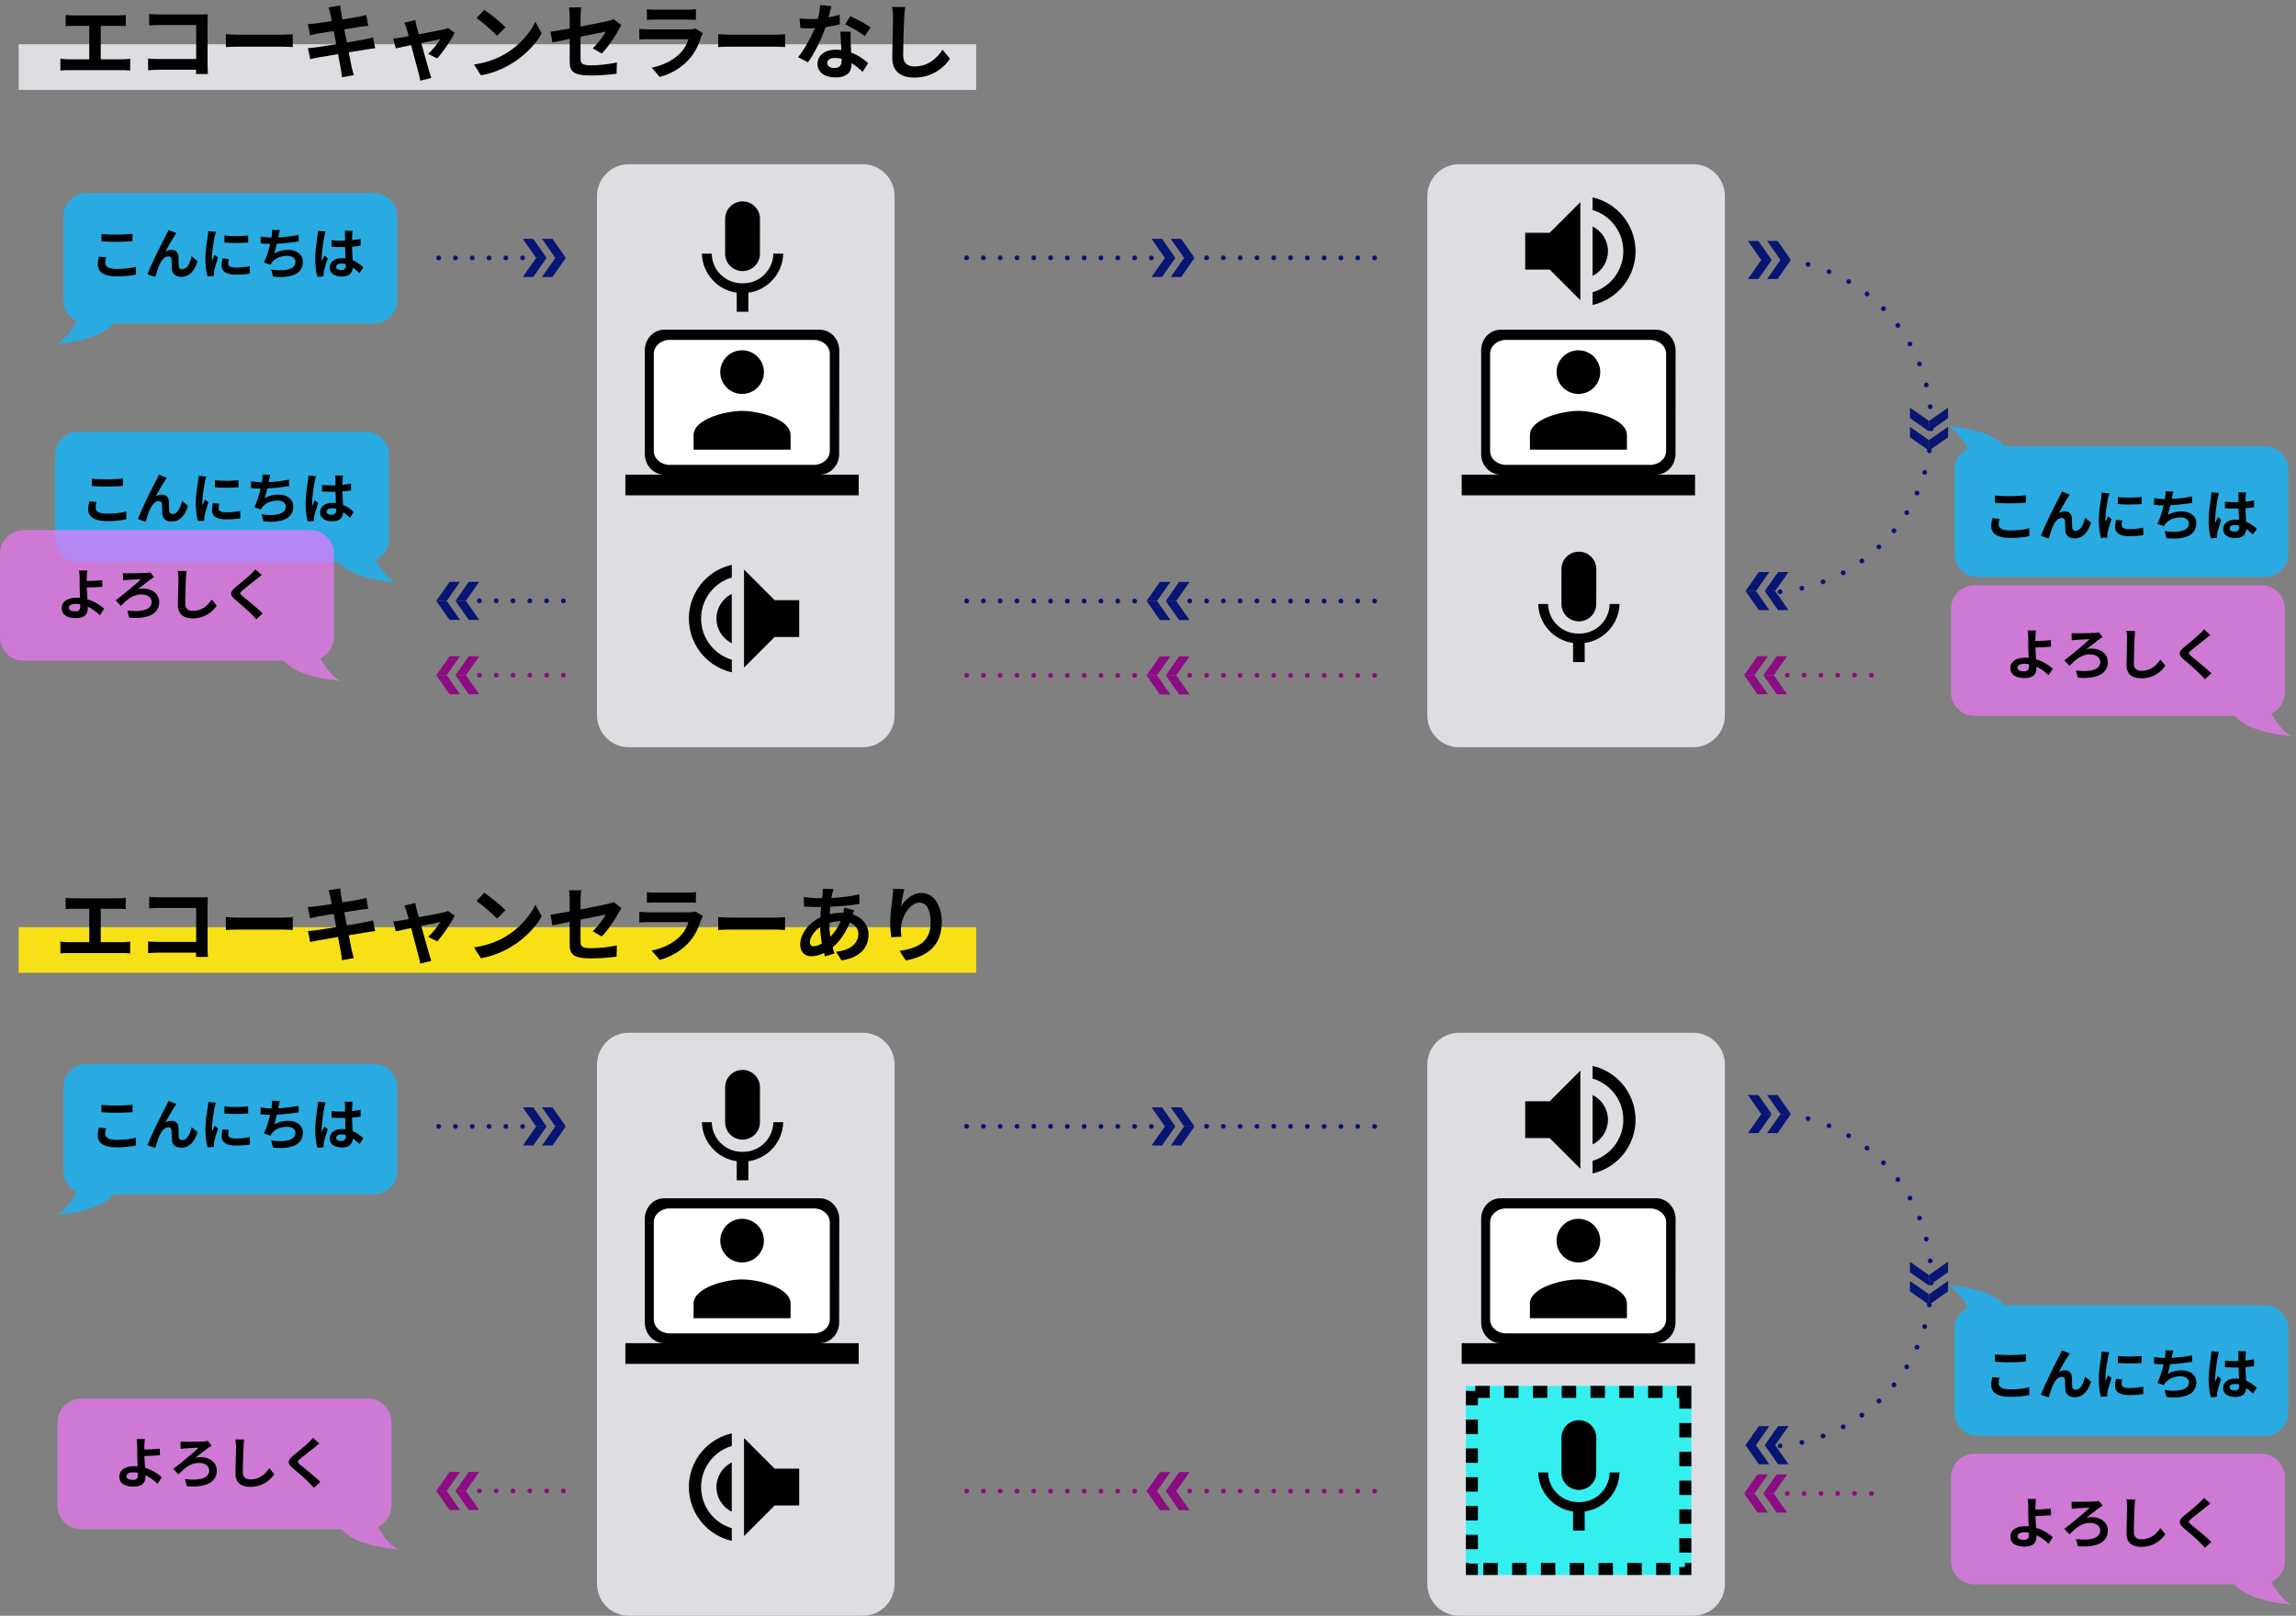 <?xml version="1.0" encoding="utf-8"?>
<!-- Generator: Adobe Illustrator 27.2.0, SVG Export Plug-In . SVG Version: 6.00 Build 0)  -->
<svg version="1.0" id="レイヤー_1" xmlns="http://www.w3.org/2000/svg" xmlns:xlink="http://www.w3.org/1999/xlink" x="0px"
	 y="0px" viewBox="0 0 956.75 673.45" style="enable-background:new 0 0 956.75 673.45;" xml:space="preserve">
<rect x="0" y="0" width="956.75" height="673.45" fill="#808080" stroke="none"/>
<style type="text/css">
	.st0{fill:#DEDEE2;}
	.st1{fill:#29ABE2;}
	.st2{opacity:0.7;}
	.st3{fill:#EF78F9;}
	.st4{fill:#FFFFFF;}
	.st5{fill:#F7E116;}
	.st6{fill:#35EFEF;}
	.st7{fill:#081572;}
	.st8{fill:#8C0D83;}
	.st9{fill:none;stroke:#081572;stroke-width:2;stroke-linecap:round;stroke-miterlimit:10;}
	.st10{fill:none;stroke:#081572;stroke-width:2;stroke-linecap:round;stroke-miterlimit:10;stroke-dasharray:0,9.218;}
</style>
<path class="st0" d="M359.51,311.45h-97.47c-7.33,0-13.27-5.94-13.27-13.27V81.72c0-7.33,5.94-13.27,13.27-13.27h97.47
	c7.33,0,13.27,5.94,13.27,13.27v216.47C372.78,305.51,366.84,311.45,359.51,311.45z"/>
<path class="st0" d="M705.51,311.45h-97.47c-7.33,0-13.27-5.94-13.27-13.27V81.72c0-7.33,5.94-13.27,13.27-13.27h97.47
	c7.33,0,13.27,5.94,13.27,13.27v216.47C718.78,305.51,712.84,311.45,705.51,311.45z"/>
<path id="ic_mic_24px" d="M309.42,112.99c3.99,0,7.24-3.23,7.24-7.22c0-0.01,0-0.03,0-0.04l0.02-14.53c0-4.01-3.25-7.26-7.26-7.26
	s-7.26,3.25-7.26,7.26v14.53C302.15,109.74,305.41,112.99,309.42,112.99z M322.25,105.73c-0.12,6.94-5.84,12.47-12.77,12.35
	c-0.02,0-0.04,0-0.06,0c-6.94,0.15-12.68-5.35-12.83-12.29c0-0.02,0-0.04,0-0.06h-4.12c0.23,8.24,6.37,15.11,14.53,16.27v7.94h4.84
	V122c8.17-1.14,14.31-8.02,14.53-16.27H322.25z"/>
<g>
	<path class="st1" d="M155.75,80.45H36.22c-5.4,0-9.78,4.38-9.78,9.78v34.84c0,3.92,2.31,7.29,5.63,8.85
		c-2.8,4.87-6.07,8.69-8.8,9.41c4.64-0.39,18.82-1.98,23.99-8.48h108.5c5.4,0,9.78-4.38,9.78-9.78V90.23
		C165.53,84.83,161.15,80.45,155.75,80.45z"/>
	<path class="st1" d="M22.38,143.45c0.29,0,0.59-0.05,0.89-0.13C21.77,143.45,21.26,143.45,22.38,143.45z"/>
</g>
<g>
	<path class="st1" d="M943.75,240.45H824.22c-5.4,0-9.78-4.38-9.78-9.78v-34.84c0-3.92,2.31-7.29,5.63-8.85
		c-2.8-4.87-6.07-8.69-8.8-9.41c4.64,0.39,18.82,1.98,23.99,8.48h108.5c5.4,0,9.78,4.38,9.78,9.78v34.84
		C953.53,236.08,949.15,240.45,943.75,240.45z"/>
	<path class="st1" d="M810.38,177.45c0.29,0,0.59,0.05,0.89,0.13C809.77,177.45,809.26,177.45,810.38,177.45z"/>
</g>
<g>
	<path class="st1" d="M32.78,179.95h119.54c5.4,0,9.78,4.38,9.78,9.78v34.84c0,3.92-2.31,7.29-5.63,8.85
		c2.8,4.87,6.07,8.69,8.8,9.41c-4.64-0.39-18.82-1.98-23.99-8.48H32.78c-5.4,0-9.78-4.38-9.78-9.78v-34.84
		C23,184.33,27.38,179.95,32.78,179.95z"/>
	<path class="st1" d="M166.15,242.95c-0.29,0-0.59-0.05-0.89-0.13C166.76,242.95,167.27,242.95,166.15,242.95z"/>
</g>
<g class="st2">
	<path class="st3" d="M822.78,243.95h119.54c5.4,0,9.78,4.38,9.78,9.78v34.84c0,3.92-2.31,7.29-5.63,8.85
		c2.8,4.87,6.07,8.69,8.8,9.41c-4.64-0.39-18.82-1.98-23.99-8.48h-108.5c-5.4,0-9.78-4.38-9.78-9.78v-34.84
		C813,248.33,817.38,243.95,822.78,243.95z"/>
	<path class="st3" d="M956.15,306.95c-0.29,0-0.59-0.05-0.89-0.13C956.76,306.95,957.27,306.95,956.15,306.95z"/>
</g>
<g class="st2">
	<path class="st3" d="M9.78,220.95h119.54c5.4,0,9.78,4.38,9.78,9.78v34.84c0,3.92-2.31,7.29-5.63,8.85c2.8,4.87,6.07,8.69,8.8,9.41
		c-4.64-0.39-18.82-1.98-23.99-8.48H9.78c-5.4,0-9.78-4.38-9.78-9.78l0-34.84C0,225.33,4.38,220.95,9.78,220.95z"/>
	<path class="st3" d="M143.15,283.95c-0.29,0-0.59-0.05-0.89-0.13C143.76,283.95,144.27,283.95,143.15,283.95z"/>
</g>
<path id="ic_volume_up_24px_00000037651364150484349640000014143038663501629838_" d="M322.81,250.15l-12.77-12.77v40.87
	l12.77-12.77h10.22v-15.33H322.81z M304.93,268.09v-20.56c-3.91,1.94-6.38,5.93-6.39,10.29
	C298.54,262.18,301.02,266.16,304.93,268.09z M287.63,252.72c-2.81,12.37,4.93,24.68,17.31,27.5v-5.26
	c-5.79-1.72-10.33-6.25-12.05-12.05c-2.81-9.47,2.58-19.42,12.05-22.23v-5.26C296.32,237.38,289.59,244.1,287.63,252.72z"/>
<g>
	<g>
		<path d="M43.83,109.58c0,1.47,1.4,2.53,4.71,2.53c3.1,0,6.04-0.34,8.07-0.92l0.02,3.24c-2,0.48-4.76,0.78-7.97,0.78
			c-5.26,0-7.91-1.77-7.91-4.92c0-1.33,0.28-2.46,0.46-3.31l3.01,0.28C43.99,108.08,43.83,108.8,43.83,109.58z M48.54,97.79
			c2.27,0,4.89-0.14,6.66-0.32v3.06c-1.61,0.14-4.46,0.28-6.64,0.28c-2.41,0-4.41-0.09-6.27-0.25v-3.03
			C43.99,97.7,46.13,97.79,48.54,97.79z"/>
		<path d="M72.78,98.23c-1.13,1.65-2.73,4.6-3.88,6.62c0.85-0.48,1.77-0.69,2.64-0.69c1.72,0,2.76,1.08,2.85,2.99
			c0.05,1.03-0.02,2.87,0.09,3.84c0.09,0.9,0.74,1.24,1.49,1.24c2,0,3.22-2.57,3.88-5.42l2.48,2.02c-1.19,3.93-3.33,6.55-6.85,6.55
			c-2.55,0-3.75-1.52-3.84-3.19c-0.09-1.22-0.07-3.1-0.14-4.04c-0.07-0.8-0.53-1.29-1.36-1.29c-1.56,0-2.85,1.61-3.68,3.47
			c-0.6,1.33-1.4,3.91-1.75,5.12l-3.24-1.1c1.7-4.6,6.41-13.97,7.63-16.15c0.3-0.62,0.74-1.38,1.13-2.34l3.26,1.31
			C73.29,97.47,73.04,97.86,72.78,98.23z"/>
		<path d="M89.42,98.66c-0.3,1.54-1.1,6.14-1.1,8.43c0,0.44,0.02,1.03,0.09,1.49c0.34-0.78,0.71-1.59,1.03-2.34l1.42,1.13
			c-0.64,1.91-1.4,4.41-1.65,5.63c-0.07,0.34-0.11,0.85-0.11,1.08c0,0.25,0.02,0.62,0.05,0.94l-2.67,0.18
			c-0.46-1.59-0.9-4.39-0.9-7.51c0-3.45,0.71-7.33,0.97-9.1c0.07-0.64,0.21-1.52,0.23-2.25l3.22,0.28
			C89.81,97.1,89.51,98.25,89.42,98.66z M95.09,109.9c0,1.01,0.87,1.63,3.22,1.63c2.05,0,3.75-0.18,5.77-0.6l0.05,3.1
			c-1.49,0.28-3.33,0.44-5.93,0.44c-3.95,0-5.86-1.4-5.86-3.77c0-0.9,0.14-1.81,0.39-2.99l2.64,0.25
			C95.18,108.73,95.09,109.28,95.09,109.9z M103.41,98.13v2.96c-2.83,0.25-6.99,0.28-9.88,0v-2.94
			C96.36,98.55,100.93,98.43,103.41,98.13z"/>
		<path d="M116.07,98.25c-0.05,0.21-0.09,0.46-0.14,0.71c2.62-0.14,5.72-0.48,8.5-1.08l0.05,2.73c-2.39,0.39-6.04,0.83-9.12,0.99
			c-0.32,1.4-0.69,2.87-1.03,4c1.86-1.03,3.65-1.45,5.7-1.45c3.72,0,6.18,1.98,6.18,4.92c0,5.17-4.99,7.03-12.41,6.23l-0.8-2.96
			c5.03,0.83,10.11,0.21,10.11-3.17c0-1.38-1.17-2.53-3.42-2.53c-2.64,0-4.99,0.94-6.37,2.69c-0.25,0.32-0.41,0.62-0.64,1.01
			l-2.71-0.96c1.1-2.14,2.02-5.19,2.62-7.72c-1.45-0.02-2.8-0.09-3.98-0.21v-2.85c1.38,0.23,3.1,0.41,4.5,0.44
			c0.05-0.34,0.09-0.67,0.14-0.94c0.14-0.99,0.16-1.56,0.11-2.32l3.26,0.14C116.37,96.71,116.23,97.49,116.07,98.25z"/>
		<path d="M135.16,98.52c-0.34,1.54-1.1,6.6-1.1,8.89c0,0.46,0.02,1.03,0.09,1.49c0.3-0.8,0.69-1.59,1.03-2.37l1.4,1.15
			c-0.64,1.88-1.38,4.23-1.65,5.47c-0.07,0.32-0.12,0.83-0.12,1.08c0,0.23,0.02,0.62,0.05,0.94l-2.6,0.21
			c-0.48-1.61-0.92-4.23-0.92-7.35c0-3.47,0.69-7.81,0.94-9.58c0.09-0.64,0.21-1.52,0.23-2.25l3.17,0.28
			C135.51,96.94,135.23,98.11,135.16,98.52z M146.77,97.72c-0.02,0.51-0.05,1.36-0.07,2.37c1.26-0.12,2.46-0.3,3.56-0.53v2.87
			c-1.1,0.16-2.3,0.3-3.56,0.39c0.05,2.23,0.16,4.07,0.25,5.63c1.91,0.78,3.35,1.95,4.46,2.96l-1.59,2.41
			c-0.96-0.9-1.88-1.7-2.8-2.32c-0.14,2.21-1.38,3.77-4.48,3.77c-3.17,0-5.15-1.33-5.15-3.75c0-2.32,1.98-3.93,5.1-3.93
			c0.53,0,1.03,0.02,1.49,0.09c-0.05-1.42-0.14-3.1-0.16-4.73c-0.55,0.02-1.1,0.02-1.63,0.02c-1.36,0-2.67-0.05-4.02-0.14v-2.73
			c1.31,0.14,2.64,0.21,4.02,0.21c0.53,0,1.08,0,1.61-0.02c0-1.13-0.02-2.07-0.02-2.55c0-0.34-0.07-1.06-0.16-1.52h3.29
			C146.84,96.66,146.79,97.22,146.77,97.72z M142.22,112.57c1.4,0,1.88-0.74,1.88-2.09c0-0.11,0-0.25,0-0.41
			c-0.6-0.16-1.22-0.25-1.84-0.25c-1.31,0-2.18,0.55-2.18,1.42C140.08,112.17,141,112.57,142.22,112.57z"/>
	</g>
</g>
<g>
	<g>
		<path d="M39.83,211.58c0,1.47,1.4,2.53,4.71,2.53c3.1,0,6.04-0.34,8.07-0.92l0.02,3.24c-2,0.48-4.76,0.78-7.97,0.78
			c-5.26,0-7.91-1.77-7.91-4.92c0-1.33,0.28-2.46,0.46-3.31l3.01,0.28C39.99,210.08,39.83,210.8,39.83,211.58z M44.54,199.79
			c2.27,0,4.89-0.14,6.66-0.32v3.06c-1.61,0.14-4.46,0.28-6.64,0.28c-2.41,0-4.41-0.09-6.27-0.25v-3.03
			C39.99,199.7,42.13,199.79,44.54,199.79z"/>
		<path d="M68.78,200.23c-1.13,1.65-2.73,4.6-3.88,6.62c0.85-0.48,1.77-0.69,2.64-0.69c1.72,0,2.76,1.08,2.85,2.99
			c0.05,1.03-0.02,2.87,0.09,3.84c0.09,0.9,0.74,1.24,1.49,1.24c2,0,3.22-2.57,3.88-5.42l2.48,2.02c-1.19,3.93-3.33,6.55-6.85,6.55
			c-2.55,0-3.75-1.52-3.84-3.19c-0.09-1.22-0.07-3.1-0.14-4.04c-0.07-0.8-0.53-1.29-1.36-1.29c-1.56,0-2.85,1.61-3.68,3.47
			c-0.6,1.33-1.4,3.91-1.75,5.12l-3.24-1.1c1.7-4.6,6.41-13.97,7.63-16.15c0.3-0.62,0.74-1.38,1.13-2.34l3.26,1.31
			C69.29,199.47,69.04,199.86,68.78,200.23z"/>
		<path d="M85.42,200.66c-0.3,1.54-1.1,6.14-1.1,8.43c0,0.44,0.02,1.03,0.09,1.49c0.34-0.78,0.71-1.59,1.03-2.34l1.42,1.13
			c-0.64,1.91-1.4,4.41-1.65,5.63c-0.07,0.34-0.11,0.85-0.11,1.08c0,0.25,0.02,0.62,0.05,0.94l-2.67,0.18
			c-0.46-1.59-0.9-4.39-0.9-7.51c0-3.45,0.71-7.33,0.97-9.1c0.07-0.64,0.21-1.52,0.23-2.25l3.22,0.28
			C85.81,199.1,85.51,200.25,85.42,200.66z M91.09,211.9c0,1.01,0.87,1.63,3.22,1.63c2.05,0,3.75-0.18,5.77-0.6l0.05,3.1
			c-1.49,0.28-3.33,0.44-5.93,0.44c-3.95,0-5.86-1.4-5.86-3.77c0-0.9,0.14-1.81,0.39-2.99l2.64,0.25
			C91.18,210.73,91.09,211.28,91.09,211.9z M99.41,200.13v2.96c-2.83,0.25-6.99,0.28-9.88,0v-2.94
			C92.36,200.55,96.93,200.43,99.41,200.13z"/>
		<path d="M112.07,200.25c-0.05,0.21-0.09,0.46-0.14,0.71c2.62-0.14,5.72-0.48,8.5-1.08l0.05,2.73c-2.39,0.39-6.04,0.83-9.12,0.99
			c-0.32,1.4-0.69,2.87-1.03,4c1.86-1.03,3.65-1.45,5.7-1.45c3.72,0,6.18,1.98,6.18,4.92c0,5.17-4.99,7.03-12.41,6.23l-0.8-2.96
			c5.03,0.83,10.11,0.21,10.11-3.17c0-1.38-1.17-2.53-3.42-2.53c-2.64,0-4.99,0.94-6.37,2.69c-0.25,0.32-0.41,0.62-0.64,1.01
			l-2.71-0.96c1.1-2.14,2.02-5.19,2.62-7.72c-1.45-0.02-2.8-0.09-3.98-0.21v-2.85c1.38,0.23,3.1,0.41,4.5,0.44
			c0.05-0.34,0.09-0.67,0.14-0.94c0.14-0.99,0.16-1.56,0.11-2.32l3.26,0.14C112.37,198.71,112.23,199.49,112.07,200.25z"/>
		<path d="M131.16,200.52c-0.34,1.54-1.1,6.6-1.1,8.89c0,0.46,0.02,1.03,0.09,1.49c0.3-0.8,0.69-1.59,1.03-2.37l1.4,1.15
			c-0.64,1.88-1.38,4.23-1.65,5.47c-0.07,0.32-0.12,0.83-0.12,1.08c0,0.23,0.02,0.62,0.05,0.94l-2.6,0.21
			c-0.48-1.61-0.92-4.23-0.92-7.35c0-3.47,0.69-7.81,0.94-9.58c0.09-0.64,0.21-1.52,0.23-2.25l3.17,0.28
			C131.51,198.94,131.23,200.11,131.16,200.52z M142.77,199.72c-0.02,0.51-0.05,1.36-0.07,2.37c1.26-0.12,2.46-0.3,3.56-0.53v2.87
			c-1.1,0.16-2.3,0.3-3.56,0.39c0.05,2.23,0.16,4.07,0.25,5.63c1.91,0.78,3.35,1.95,4.46,2.96l-1.59,2.41
			c-0.96-0.9-1.88-1.7-2.8-2.32c-0.14,2.21-1.38,3.77-4.48,3.77c-3.17,0-5.15-1.33-5.15-3.75c0-2.32,1.98-3.93,5.1-3.93
			c0.53,0,1.03,0.02,1.49,0.09c-0.05-1.42-0.14-3.1-0.16-4.73c-0.55,0.02-1.1,0.02-1.63,0.02c-1.36,0-2.67-0.05-4.02-0.14v-2.73
			c1.31,0.14,2.64,0.21,4.02,0.21c0.53,0,1.08,0,1.61-0.02c0-1.13-0.02-2.07-0.02-2.55c0-0.34-0.07-1.06-0.16-1.52h3.29
			C142.84,198.66,142.79,199.22,142.77,199.72z M138.22,214.57c1.4,0,1.88-0.74,1.88-2.09c0-0.11,0-0.25,0-0.41
			c-0.6-0.16-1.22-0.25-1.84-0.25c-1.31,0-2.18,0.55-2.18,1.42C136.08,214.17,137,214.57,138.22,214.57z"/>
	</g>
</g>
<g>
	<g>
		<path d="M36.17,240.48c-0.02,0.53-0.02,1.08-0.02,1.68c1.84-0.02,4.53-0.12,6.43-0.34l0.09,2.73c-1.93,0.16-4.64,0.28-6.5,0.32
			c0.05,1.38,0.14,3.22,0.25,4.92c2.92,0.85,5.4,2.46,6.99,3.93l-1.77,2.73c-1.31-1.31-3.03-2.67-5.08-3.61
			c0.02,0.3,0.02,0.57,0.02,0.8c0,2.05-1.03,3.98-4.89,3.98c-3.29,0-5.97-1.08-5.97-4.21c0-2.39,2.04-4.3,6.27-4.3
			c0.46,0,0.92,0.02,1.36,0.07c-0.07-1.79-0.16-3.75-0.16-4.96c0-1.4,0-2.76-0.02-3.75c-0.05-1.13-0.11-2.11-0.25-2.69h3.47
			C36.27,238.46,36.2,239.58,36.17,240.48z M31.46,254.82c1.47,0,2-0.64,2-2.18c0-0.21,0-0.48-0.02-0.8
			c-0.6-0.09-1.24-0.16-1.88-0.16c-1.79,0-2.87,0.62-2.87,1.61C28.68,254.4,29.85,254.82,31.46,254.82z"/>
		<path d="M53.11,238.96c1.24,0,6.37-0.07,7.86-0.16c0.53-0.05,1.22-0.14,1.65-0.25l1.54,2.02c-0.41,0.23-0.94,0.57-1.26,0.78
			c-1.33,0.99-3.54,2.76-5.54,4.27c0.76-0.23,1.61-0.3,2.18-0.3c4.04,0,6.8,2.39,6.8,5.61c0,4.55-3.98,7.22-12.48,6.53l-0.8-2.99
			c6.37,0.83,10.13-0.53,10.13-3.56c0-1.82-1.68-3.17-4.3-3.17c-3.56,0-6.07,2.27-8.53,4.78l-2.16-2.27
			c3.06-2.34,8.73-6.96,10.55-8.85c-1.26,0.05-4.46,0.21-5.56,0.28c-0.57,0.05-1.4,0.12-1.91,0.21l-0.05-3.01
			C51.61,238.92,52.35,238.96,53.11,238.96z"/>
		<path d="M77.46,241.05c-0.09,2.48-0.28,7.63-0.28,10.48c0,2.32,1.38,3.08,3.17,3.08c3.79,0,6.2-2.18,7.86-4.69l2.09,2.53
			c-1.47,2.21-4.73,5.29-9.97,5.29c-3.77,0-6.2-1.65-6.2-5.58c0-3.08,0.23-9.12,0.23-11.1c0-1.08-0.09-2.18-0.3-3.1l3.7,0.05
			C77.62,238.96,77.51,240.13,77.46,241.05z"/>
		<path d="M107.08,241.24c-1.49,1.19-4.53,3.54-6.07,4.85c-1.22,1.06-1.19,1.31,0.05,2.39c1.72,1.45,6.09,4.89,8.43,7.17l-2.69,2.46
			c-0.64-0.71-1.31-1.45-2-2.14c-1.4-1.45-4.78-4.32-6.87-6.11c-2.3-1.95-2.11-3.17,0.18-5.1c1.82-1.47,4.96-4.02,6.5-5.52
			c0.67-0.67,1.4-1.4,1.77-1.95l2.69,2.37C108.37,240.2,107.61,240.8,107.08,241.24z"/>
	</g>
</g>
<g>
	<g>
		<path d="M832.83,218.58c0,1.47,1.4,2.53,4.71,2.53c3.1,0,6.04-0.34,8.07-0.92l0.02,3.24c-2,0.48-4.76,0.78-7.97,0.78
			c-5.26,0-7.91-1.77-7.91-4.92c0-1.33,0.28-2.46,0.46-3.31l3.01,0.28C832.99,217.08,832.83,217.8,832.83,218.58z M837.54,206.79
			c2.27,0,4.89-0.14,6.66-0.32v3.06c-1.61,0.14-4.46,0.28-6.64,0.28c-2.41,0-4.41-0.09-6.27-0.25v-3.03
			C832.99,206.7,835.13,206.79,837.54,206.79z"/>
		<path d="M861.78,207.23c-1.13,1.65-2.73,4.6-3.88,6.62c0.85-0.48,1.77-0.69,2.64-0.69c1.72,0,2.76,1.08,2.85,2.99
			c0.05,1.03-0.02,2.87,0.09,3.84c0.09,0.9,0.74,1.24,1.49,1.24c2,0,3.22-2.57,3.88-5.42l2.48,2.02c-1.2,3.93-3.33,6.55-6.85,6.55
			c-2.55,0-3.75-1.52-3.84-3.19c-0.09-1.22-0.07-3.1-0.14-4.04c-0.07-0.8-0.53-1.29-1.36-1.29c-1.56,0-2.85,1.61-3.68,3.47
			c-0.6,1.33-1.4,3.91-1.75,5.12l-3.24-1.1c1.7-4.6,6.41-13.97,7.63-16.15c0.3-0.62,0.74-1.38,1.13-2.34l3.26,1.31
			C862.29,206.47,862.04,206.86,861.78,207.23z"/>
		<path d="M878.42,207.66c-0.3,1.54-1.1,6.14-1.1,8.43c0,0.44,0.02,1.03,0.09,1.49c0.34-0.78,0.71-1.59,1.03-2.34l1.42,1.13
			c-0.64,1.91-1.4,4.41-1.66,5.63c-0.07,0.34-0.11,0.85-0.11,1.08c0,0.25,0.02,0.62,0.05,0.94l-2.67,0.18
			c-0.46-1.59-0.9-4.39-0.9-7.51c0-3.45,0.71-7.33,0.97-9.1c0.07-0.64,0.21-1.52,0.23-2.25l3.22,0.28
			C878.81,206.1,878.51,207.25,878.42,207.66z M884.09,218.9c0,1.01,0.87,1.63,3.22,1.63c2.04,0,3.75-0.18,5.77-0.6l0.05,3.1
			c-1.49,0.28-3.33,0.44-5.93,0.44c-3.95,0-5.86-1.4-5.86-3.77c0-0.9,0.14-1.81,0.39-2.99l2.64,0.25
			C884.18,217.73,884.09,218.28,884.09,218.9z M892.41,207.13v2.96c-2.83,0.25-6.99,0.28-9.88,0v-2.94
			C885.36,207.55,889.93,207.43,892.41,207.13z"/>
		<path d="M905.07,207.25c-0.05,0.21-0.09,0.46-0.14,0.71c2.62-0.14,5.72-0.48,8.5-1.08l0.05,2.73c-2.39,0.39-6.04,0.83-9.12,0.99
			c-0.32,1.4-0.69,2.87-1.03,4c1.86-1.03,3.65-1.45,5.7-1.45c3.72,0,6.18,1.98,6.18,4.92c0,5.17-4.99,7.03-12.41,6.23l-0.8-2.96
			c5.03,0.83,10.11,0.21,10.11-3.17c0-1.38-1.17-2.53-3.42-2.53c-2.64,0-4.99,0.94-6.37,2.69c-0.25,0.32-0.41,0.62-0.64,1.01
			l-2.71-0.96c1.1-2.14,2.02-5.19,2.62-7.72c-1.45-0.02-2.8-0.09-3.98-0.21v-2.85c1.38,0.23,3.1,0.41,4.5,0.44
			c0.05-0.34,0.09-0.67,0.14-0.94c0.14-0.99,0.16-1.56,0.11-2.32l3.26,0.14C905.37,205.71,905.23,206.49,905.07,207.25z"/>
		<path d="M924.16,207.52c-0.34,1.54-1.1,6.6-1.1,8.89c0,0.46,0.02,1.03,0.09,1.49c0.3-0.8,0.69-1.59,1.03-2.37l1.4,1.15
			c-0.64,1.88-1.38,4.23-1.65,5.47c-0.07,0.32-0.12,0.83-0.12,1.08c0,0.23,0.02,0.62,0.05,0.94l-2.6,0.21
			c-0.48-1.61-0.92-4.23-0.92-7.35c0-3.47,0.69-7.81,0.94-9.58c0.09-0.64,0.21-1.52,0.23-2.25l3.17,0.28
			C924.51,205.94,924.23,207.11,924.16,207.52z M935.77,206.72c-0.02,0.51-0.05,1.36-0.07,2.37c1.26-0.12,2.46-0.3,3.56-0.53v2.87
			c-1.1,0.16-2.3,0.3-3.56,0.39c0.05,2.23,0.16,4.07,0.25,5.63c1.91,0.78,3.35,1.95,4.46,2.96l-1.59,2.41
			c-0.96-0.9-1.88-1.7-2.8-2.32c-0.14,2.21-1.38,3.77-4.48,3.77c-3.17,0-5.15-1.33-5.15-3.75c0-2.32,1.98-3.93,5.1-3.93
			c0.53,0,1.03,0.02,1.49,0.09c-0.05-1.42-0.14-3.1-0.16-4.73c-0.55,0.02-1.1,0.02-1.63,0.02c-1.36,0-2.67-0.05-4.02-0.14v-2.73
			c1.31,0.14,2.64,0.21,4.02,0.21c0.53,0,1.08,0,1.61-0.02c0-1.13-0.02-2.07-0.02-2.55c0-0.34-0.07-1.06-0.16-1.52h3.29
			C935.84,205.66,935.79,206.22,935.77,206.72z M931.22,221.57c1.4,0,1.88-0.74,1.88-2.09c0-0.11,0-0.25,0-0.41
			c-0.6-0.16-1.22-0.25-1.84-0.25c-1.31,0-2.18,0.55-2.18,1.42C929.08,221.17,930,221.57,931.22,221.57z"/>
	</g>
</g>
<g>
	<g>
		<path d="M848.17,265.48c-0.02,0.53-0.02,1.08-0.02,1.68c1.84-0.02,4.53-0.12,6.43-0.34l0.09,2.73c-1.93,0.16-4.64,0.28-6.5,0.32
			c0.05,1.38,0.14,3.22,0.25,4.92c2.92,0.85,5.4,2.46,6.99,3.93l-1.77,2.73c-1.31-1.31-3.03-2.67-5.08-3.61
			c0.02,0.3,0.02,0.57,0.02,0.8c0,2.05-1.03,3.98-4.89,3.98c-3.29,0-5.97-1.08-5.97-4.21c0-2.39,2.04-4.3,6.27-4.3
			c0.46,0,0.92,0.02,1.36,0.07c-0.07-1.79-0.16-3.75-0.16-4.96c0-1.4,0-2.76-0.02-3.75c-0.05-1.13-0.12-2.11-0.25-2.69h3.47
			C848.27,263.46,848.2,264.58,848.17,265.48z M843.46,279.82c1.47,0,2-0.64,2-2.18c0-0.21,0-0.48-0.02-0.8
			c-0.6-0.09-1.24-0.16-1.88-0.16c-1.79,0-2.87,0.62-2.87,1.61C840.68,279.41,841.85,279.82,843.46,279.82z"/>
		<path d="M865.11,263.96c1.24,0,6.37-0.07,7.86-0.16c0.53-0.05,1.22-0.14,1.65-0.25l1.54,2.02c-0.41,0.23-0.94,0.57-1.26,0.78
			c-1.33,0.99-3.54,2.76-5.54,4.27c0.76-0.23,1.61-0.3,2.18-0.3c4.04,0,6.8,2.39,6.8,5.61c0,4.55-3.98,7.21-12.48,6.53l-0.8-2.99
			c6.37,0.83,10.13-0.53,10.13-3.56c0-1.82-1.68-3.17-4.3-3.17c-3.56,0-6.07,2.27-8.53,4.78l-2.16-2.27
			c3.06-2.34,8.73-6.96,10.55-8.85c-1.26,0.05-4.46,0.21-5.56,0.28c-0.58,0.05-1.4,0.12-1.91,0.21l-0.05-3.01
			C863.61,263.92,864.35,263.96,865.11,263.96z"/>
		<path d="M889.46,266.05c-0.09,2.48-0.28,7.63-0.28,10.48c0,2.32,1.38,3.08,3.17,3.08c3.79,0,6.21-2.18,7.86-4.69l2.09,2.53
			c-1.47,2.21-4.73,5.29-9.97,5.29c-3.77,0-6.21-1.65-6.21-5.58c0-3.08,0.23-9.12,0.23-11.1c0-1.08-0.09-2.18-0.3-3.1l3.7,0.05
			C889.62,263.96,889.51,265.13,889.46,266.05z"/>
		<path d="M919.08,266.24c-1.49,1.2-4.53,3.54-6.07,4.85c-1.22,1.06-1.2,1.31,0.05,2.39c1.72,1.45,6.09,4.89,8.43,7.17l-2.69,2.46
			c-0.64-0.71-1.31-1.45-2-2.14c-1.4-1.45-4.78-4.32-6.87-6.11c-2.3-1.95-2.11-3.17,0.18-5.1c1.82-1.47,4.96-4.02,6.5-5.52
			c0.67-0.67,1.4-1.4,1.77-1.95l2.69,2.37C920.37,265.2,919.61,265.8,919.08,266.24z"/>
	</g>
</g>
<g>
	<path id="ic_screen_share_24px" d="M341.62,197.83c4.46-0.02,8.06-3.88,8.06-8.63l0.04-43.13c0-4.76-3.63-8.63-8.1-8.63H276.8
		c-4.46-0.02-8.09,3.82-8.1,8.57c0,0.02,0,0.04,0,0.06v43.13c0,4.76,3.63,8.63,8.1,8.63h-16.2v8.63h97.23v-8.63H341.62z"/>
	<g>
		<path class="st4" d="M278.96,194.25c-3.87-0.01-7.02-2.82-7.03-6.26v-40.56c0.01-3.44,3.17-6.25,7.04-6.26h60.28
			c3.87,0.01,7.02,2.82,7.03,6.26v40.56c-0.01,3.44-3.17,6.25-7.04,6.26h0H278.96z"/>
		<path d="M339.24,141.68c3.59,0.01,6.53,2.59,6.54,5.76v40.55c-0.01,3.17-2.94,5.75-6.53,5.76h-60.28
			c-3.59-0.01-6.53-2.59-6.54-5.76v-40.55c0.01-3.17,2.94-5.75,6.53-5.76H339.24 M339.24,140.68h-60.28
			c-4.16,0.01-7.52,3.03-7.53,6.76v40.56c0.01,3.73,3.38,6.75,7.53,6.76h60.28c4.16-0.01,7.52-3.03,7.53-6.76v-40.56
			C346.76,143.71,343.4,140.69,339.24,140.68L339.24,140.68z"/>
	</g>
	<path id="ic_contacts_24px" d="M309.23,146c5.02,0,9.1,4.07,9.1,9.1s-4.07,9.1-9.1,9.1s-9.1-4.07-9.1-9.1
		C300.14,150.07,304.2,146.01,309.23,146z M329.44,187.43h-40.42v-6.06c0-6.75,13.46-10.11,20.21-10.11s20.21,3.36,20.21,10.11
		V187.43z"/>
</g>
<path id="ic_mic_24px_00000131355476751697676680000006126397759870267044_" d="M657.92,258.99c3.99,0,7.24-3.23,7.24-7.22
	c0-0.01,0-0.03,0-0.04l0.02-14.53c0-4.01-3.25-7.26-7.26-7.26s-7.26,3.25-7.26,7.26v14.53
	C650.66,255.74,653.91,258.99,657.92,258.99z M670.75,251.73c-0.12,6.94-5.84,12.47-12.77,12.35c-0.02,0-0.04,0-0.06,0
	c-6.94,0.15-12.68-5.35-12.83-12.29c0-0.02,0-0.04,0-0.06h-4.12c0.23,8.24,6.37,15.11,14.53,16.27v7.94h4.84V268
	c8.17-1.14,14.31-8.02,14.53-16.27H670.75z"/>
<path id="ic_volume_up_24px_00000034048489346245897380000008901760299629595546_" d="M645.77,112.35l12.77,12.77V84.26
	l-12.77,12.77h-10.22v15.33H645.77z M663.65,94.42v20.56c3.91-1.94,6.38-5.93,6.39-10.29C670.04,100.33,667.56,96.35,663.65,94.42z
	 M680.96,109.79c2.81-12.37-4.93-24.68-17.31-27.5v5.26c5.79,1.72,10.33,6.25,12.05,12.05c2.81,9.47-2.58,19.42-12.05,22.23v5.26
	C672.27,125.13,679,118.4,680.96,109.79z"/>
<g>
	<path id="ic_screen_share_24px_00000011027372033288084840000017864227302584886918_" d="M690.12,197.83
		c4.46-0.02,8.06-3.88,8.06-8.63l0.04-43.13c0-4.76-3.63-8.63-8.1-8.63H625.3c-4.46-0.02-8.09,3.82-8.1,8.57c0,0.02,0,0.04,0,0.06
		v43.13c0,4.76,3.63,8.63,8.1,8.63h-16.2v8.63h97.23v-8.63H690.12z"/>
	<g>
		<path class="st4" d="M627.47,194.25c-3.87-0.01-7.02-2.82-7.04-6.26v-40.56c0.01-3.44,3.17-6.25,7.04-6.26h60.28
			c3.87,0.01,7.02,2.82,7.03,6.26v40.56c-0.01,3.44-3.17,6.25-7.04,6.26h0H627.47z"/>
		<path d="M687.74,141.68c3.59,0.01,6.53,2.59,6.54,5.76v40.55c-0.01,3.17-2.94,5.75-6.53,5.76h-60.28
			c-3.59-0.01-6.53-2.59-6.54-5.76v-40.55c0.01-3.17,2.94-5.75,6.53-5.76H687.74 M687.74,140.68h-60.28
			c-4.16,0.01-7.52,3.03-7.53,6.76v40.56c0.01,3.73,3.38,6.75,7.53,6.76h60.28c4.16-0.01,7.52-3.03,7.53-6.76v-40.56
			C695.27,143.71,691.9,140.69,687.74,140.68L687.74,140.68z"/>
	</g>
	<path id="ic_contacts_24px_00000075861963952697711470000013642661260001102218_" d="M657.73,146c5.02,0,9.1,4.07,9.1,9.1
		s-4.07,9.1-9.1,9.1c-5.02,0-9.1-4.07-9.1-9.1C648.64,150.07,652.71,146.01,657.73,146z M677.94,187.43h-40.42v-6.06
		c0-6.75,13.46-10.11,20.21-10.11c6.75,0,20.21,3.36,20.21,10.11V187.43z"/>
</g>
<rect x="7.78" y="18.45" class="st0" width="399" height="19"/>
<g>
	<g>
		<path d="M30.59,6.43h18.6c1.03,0,2.22-0.1,3.21-0.21v4.68c-1.03-0.07-2.22-0.14-3.21-0.14h-7.21v13.95h9.06
			c1.23,0,2.33-0.14,3.21-0.27v4.96c-0.99-0.14-2.43-0.17-3.21-0.17H28.51c-1.03,0-2.22,0.03-3.35,0.17v-4.96
			c1.06,0.17,2.29,0.27,3.35,0.27h8.69V10.77h-6.6c-0.92,0-2.39,0.07-3.25,0.14V6.22C28.23,6.32,29.63,6.43,30.59,6.43z"/>
		<path d="M66.36,6.02h17.23c0.99,0,2.43-0.03,3.01-0.07c-0.03,0.79-0.1,2.15-0.1,3.15v17.71c0,1.2,0.07,3.01,0.14,4.04h-4.96
			c0.03-0.55,0.03-1.13,0.03-1.78H66.12c-1.33,0-3.28,0.1-4.41,0.21v-4.89c1.2,0.1,2.74,0.21,4.27,0.21h15.76V10.43H66.39
			c-1.44,0-3.28,0.07-4.24,0.14V5.81C63.42,5.95,65.2,6.02,66.36,6.02z"/>
		<path d="M99.63,14.46h18.36c1.61,0,3.11-0.14,4-0.21v5.37c-0.82-0.03-2.56-0.17-4-0.17H99.63c-1.95,0-4.24,0.07-5.51,0.17v-5.37
			C95.35,14.36,97.85,14.46,99.63,14.46z"/>
		<path d="M136.93,3.08l4.82-0.79c0.1,0.68,0.21,1.85,0.38,2.67c0.07,0.48,0.27,1.61,0.55,3.15c2.91-0.48,5.51-0.89,6.74-1.13
			c1.09-0.21,2.39-0.48,3.21-0.72l0.82,4.48c-0.75,0.07-2.12,0.27-3.15,0.41c-1.4,0.24-4,0.65-6.84,1.09
			c0.34,1.71,0.68,3.59,1.06,5.47c3.08-0.51,5.88-0.99,7.42-1.3c1.33-0.27,2.6-0.55,3.49-0.82l0.92,4.51
			c-0.92,0.07-2.33,0.31-3.62,0.51c-1.64,0.27-4.41,0.72-7.42,1.2c0.55,2.8,1.03,5.1,1.23,6.16c0.24,1.03,0.58,2.26,0.89,3.35
			l-4.92,0.89c-0.17-1.27-0.27-2.46-0.48-3.45c-0.17-0.99-0.62-3.35-1.16-6.22c-3.49,0.58-6.7,1.13-8.17,1.4
			c-1.47,0.27-2.63,0.51-3.42,0.72l-0.96-4.58c0.92-0.03,2.46-0.24,3.56-0.38c1.57-0.21,4.75-0.72,8.21-1.27
			c-0.34-1.85-0.72-3.76-1.03-5.51c-3.01,0.48-5.64,0.92-6.7,1.09c-1.09,0.24-1.98,0.41-3.15,0.72l-0.92-4.72
			c1.09-0.03,2.12-0.1,3.18-0.24c1.2-0.14,3.83-0.51,6.77-0.99c-0.27-1.44-0.51-2.56-0.62-3.11C137.41,4.68,137.17,3.9,136.93,3.08z
			"/>
		<path d="M173.59,10.98c0.24,0.82,0.55,1.98,0.92,3.32c4.34-0.82,9.13-1.74,10.46-2.05c0.62-0.1,1.27-0.31,1.74-0.55l2.74,1.95
			c-1.44,3.01-4.89,8.14-7.28,10.7l-3.76-1.88c1.74-1.57,4.14-4.48,5.06-6.16c-0.82,0.14-4.24,0.85-7.93,1.61
			c1.3,4.72,2.77,9.98,3.28,11.76c0.21,0.58,0.65,2.12,0.92,2.8l-4.65,1.16c-0.1-0.92-0.34-2.05-0.62-3.01
			c-0.51-1.85-1.92-7.18-3.15-11.83c-2.87,0.62-5.37,1.13-6.39,1.37l-1.06-4.1c1.09-0.1,2.02-0.21,3.15-0.41
			c0.48-0.07,1.71-0.27,3.28-0.58c-0.34-1.33-0.65-2.43-0.89-3.18c-0.24-0.89-0.58-1.71-0.96-2.43l4.58-1.09
			C173.18,9.16,173.38,10.09,173.59,10.98z"/>
		<path d="M210.62,22.4c5.85-3.45,10.29-8.69,12.45-13.3l2.67,4.82c-2.6,4.62-7.15,9.34-12.65,12.65c-3.45,2.09-7.86,4-12.69,4.82
			l-2.87-4.51C202.86,26.12,207.3,24.38,210.62,22.4z M210.62,11.35l-3.49,3.56c-1.78-1.92-6.05-5.64-8.55-7.39l3.21-3.42
			C204.19,5.71,208.64,9.27,210.62,11.35z"/>
		<path d="M237.39,16.21c-3.04,0.62-5.74,1.16-7.18,1.5l-0.82-4.48c1.61-0.21,4.62-0.72,8-1.33V7.01c0-1.13-0.1-2.87-0.27-3.93h5.1
			c-0.14,1.06-0.31,2.77-0.31,3.93v4.04c4.99-0.96,9.78-1.92,11.32-2.29c0.96-0.21,1.78-0.44,2.43-0.79l3.28,2.53
			c-0.31,0.48-0.82,1.27-1.13,1.88c-1.5,2.84-4.62,7.52-7.08,9.95l-3.76-2.22c2.26-2.02,4.51-5.13,5.47-6.94
			c-1.06,0.24-5.68,1.13-10.53,2.12v9.06c0,2.12,0.62,2.87,4.38,2.87c3.59,0,7.39-0.48,10.77-1.16l-0.14,4.65
			c-2.84,0.41-6.94,0.75-10.6,0.75c-7.8,0-8.92-1.88-8.92-5.92V16.21z"/>
		<path d="M292.21,15.22c-1.03,3.32-2.5,6.63-5.06,9.47c-3.45,3.83-7.83,6.16-12.21,7.39l-3.39-3.86c5.13-1.06,9.23-3.32,11.83-5.98
			c1.85-1.88,2.91-4,3.52-5.92h-16.52c-0.82,0-2.53,0.03-3.97,0.17v-4.45c1.44,0.1,2.91,0.21,3.97,0.21h16.93
			c1.09,0,2.02-0.14,2.5-0.34l3.04,1.88C292.62,14.22,292.34,14.84,292.21,15.22z M273.13,4.03h13.17c1.06,0,2.74-0.03,3.69-0.17
			v4.41c-0.92-0.07-2.53-0.1-3.76-0.1h-13.1c-1.09,0-2.56,0.03-3.56,0.1V3.86C270.53,4,271.96,4.03,273.13,4.03z"/>
		<path d="M304.79,14.46h18.36c1.61,0,3.11-0.14,4-0.21v5.37c-0.82-0.03-2.56-0.17-4-0.17h-18.36c-1.95,0-4.24,0.07-5.51,0.17v-5.37
			C300.51,14.36,303.01,14.46,304.79,14.46z"/>
		<path d="M345.24,7.25c1.68-0.31,3.28-0.68,4.62-1.09l0.14,3.97c-1.57,0.41-3.69,0.85-5.98,1.2c-1.64,4.79-4.55,10.77-7.32,14.64
			l-4.14-2.12c2.7-3.35,5.47-8.38,6.98-12.07c-0.62,0.03-1.2,0.03-1.78,0.03c-1.4,0-2.8-0.03-4.27-0.14l-0.31-3.97
			c1.47,0.17,3.28,0.24,4.55,0.24c1.03,0,2.05-0.03,3.11-0.14c0.48-1.88,0.85-3.93,0.92-5.71l4.72,0.48
			C346.2,3.66,345.75,5.4,345.24,7.25z M354.47,17.58c0.03,0.99,0.14,2.63,0.21,4.34c2.94,1.09,5.33,2.8,7.08,4.38l-2.29,3.66
			c-1.2-1.09-2.74-2.53-4.62-3.66c0,0.1,0,0.24,0,0.34c0,3.18-1.74,5.64-6.6,5.64c-4.24,0-7.59-1.88-7.59-5.64
			c0-3.35,2.8-5.92,7.56-5.92c0.82,0,1.57,0.07,2.36,0.14c-0.14-2.53-0.31-5.57-0.38-7.66h4.27
			C354.37,14.63,354.44,16.07,354.47,17.58z M347.63,28.35c2.36,0,3.08-1.3,3.08-3.18c0-0.21,0-0.41,0-0.68
			c-0.89-0.21-1.81-0.34-2.77-0.34c-1.98,0-3.25,0.89-3.25,2.09C344.69,27.49,345.75,28.35,347.63,28.35z M352.15,10.15l2.19-3.39
			c2.46,1.06,6.7,3.39,8.45,4.65l-2.43,3.59C358.37,13.44,354.47,11.21,352.15,10.15z"/>
		<path d="M376.77,7.52c-0.14,3.69-0.41,11.35-0.41,15.59c0,3.45,2.05,4.58,4.72,4.58c5.64,0,9.23-3.25,11.69-6.98l3.11,3.76
			c-2.19,3.28-7.04,7.86-14.84,7.86c-5.61,0-9.23-2.46-9.23-8.31c0-4.58,0.34-13.58,0.34-16.52c0-1.61-0.14-3.25-0.44-4.62
			l5.51,0.07C377.01,4.41,376.83,6.15,376.77,7.52z"/>
	</g>
</g>
<rect x="7.78" y="386.45" class="st5" width="399" height="19"/>
<g>
	<g>
		<path d="M30.59,374.43h18.6c1.03,0,2.22-0.1,3.21-0.21v4.68c-1.03-0.07-2.22-0.14-3.21-0.14h-7.21v13.95h9.06
			c1.23,0,2.33-0.14,3.21-0.27v4.96c-0.99-0.14-2.43-0.17-3.21-0.17H28.51c-1.03,0-2.22,0.03-3.35,0.17v-4.96
			c1.06,0.17,2.29,0.27,3.35,0.27h8.69v-13.95h-6.6c-0.92,0-2.39,0.07-3.25,0.14v-4.68C28.23,374.33,29.63,374.43,30.59,374.43z"/>
		<path d="M66.36,374.02h17.23c0.99,0,2.43-0.03,3.01-0.07c-0.03,0.79-0.1,2.15-0.1,3.15v17.71c0,1.2,0.07,3.01,0.14,4.04h-4.96
			c0.03-0.55,0.03-1.13,0.03-1.78H66.12c-1.33,0-3.28,0.1-4.41,0.21v-4.89c1.2,0.1,2.74,0.21,4.27,0.21h15.76v-14.16H66.39
			c-1.44,0-3.28,0.07-4.24,0.14v-4.75C63.42,373.95,65.2,374.02,66.36,374.02z"/>
		<path d="M99.63,382.46h18.36c1.61,0,3.11-0.14,4-0.21v5.37c-0.82-0.03-2.56-0.17-4-0.17H99.63c-1.95,0-4.24,0.07-5.51,0.17v-5.37
			C95.35,382.36,97.85,382.46,99.63,382.46z"/>
		<path d="M136.93,371.08l4.82-0.79c0.1,0.68,0.21,1.85,0.38,2.67c0.07,0.48,0.27,1.61,0.55,3.15c2.91-0.48,5.51-0.89,6.74-1.13
			c1.09-0.21,2.39-0.48,3.21-0.72l0.82,4.48c-0.75,0.07-2.12,0.27-3.15,0.41c-1.4,0.24-4,0.65-6.84,1.09
			c0.34,1.71,0.68,3.59,1.06,5.47c3.08-0.51,5.88-0.99,7.42-1.3c1.33-0.27,2.6-0.55,3.49-0.82l0.92,4.51
			c-0.92,0.07-2.33,0.31-3.62,0.51c-1.64,0.27-4.41,0.72-7.42,1.2c0.55,2.8,1.03,5.09,1.23,6.16c0.24,1.03,0.58,2.26,0.89,3.35
			l-4.92,0.89c-0.17-1.27-0.27-2.46-0.48-3.45c-0.17-0.99-0.62-3.35-1.16-6.22c-3.49,0.58-6.7,1.13-8.17,1.4s-2.63,0.51-3.42,0.72
			l-0.96-4.58c0.92-0.03,2.46-0.24,3.56-0.38c1.57-0.21,4.75-0.72,8.21-1.27c-0.34-1.85-0.72-3.76-1.03-5.5
			c-3.01,0.48-5.64,0.92-6.7,1.09c-1.09,0.24-1.98,0.41-3.15,0.72l-0.92-4.72c1.09-0.03,2.12-0.1,3.18-0.24
			c1.2-0.14,3.83-0.51,6.77-0.99c-0.27-1.44-0.51-2.56-0.62-3.11C137.41,372.68,137.17,371.9,136.93,371.08z"/>
		<path d="M173.59,378.98c0.24,0.82,0.55,1.98,0.92,3.32c4.34-0.82,9.13-1.74,10.46-2.05c0.62-0.1,1.27-0.31,1.74-0.55l2.74,1.95
			c-1.44,3.01-4.89,8.14-7.28,10.7l-3.76-1.88c1.74-1.57,4.14-4.48,5.06-6.16c-0.82,0.14-4.24,0.86-7.93,1.61
			c1.3,4.72,2.77,9.99,3.28,11.76c0.21,0.58,0.65,2.12,0.92,2.8l-4.65,1.16c-0.1-0.92-0.34-2.05-0.62-3.01
			c-0.51-1.85-1.92-7.18-3.15-11.83c-2.87,0.62-5.37,1.13-6.39,1.37l-1.06-4.1c1.09-0.1,2.02-0.21,3.15-0.41
			c0.48-0.07,1.71-0.27,3.28-0.58c-0.34-1.33-0.65-2.43-0.89-3.18c-0.24-0.89-0.58-1.71-0.96-2.43l4.58-1.09
			C173.18,377.16,173.38,378.09,173.59,378.98z"/>
		<path d="M210.62,390.4c5.85-3.45,10.29-8.69,12.45-13.3l2.67,4.82c-2.6,4.62-7.15,9.34-12.65,12.65c-3.45,2.09-7.86,4-12.69,4.82
			l-2.87-4.51C202.86,394.12,207.3,392.38,210.62,390.4z M210.62,379.35l-3.49,3.56c-1.78-1.92-6.05-5.64-8.55-7.39l3.21-3.42
			C204.19,373.71,208.64,377.27,210.62,379.35z"/>
		<path d="M237.39,384.21c-3.04,0.62-5.74,1.16-7.18,1.5l-0.82-4.48c1.61-0.21,4.62-0.72,8-1.33v-4.89c0-1.13-0.1-2.87-0.27-3.93
			h5.1c-0.14,1.06-0.31,2.77-0.31,3.93v4.04c4.99-0.96,9.78-1.92,11.32-2.29c0.96-0.21,1.78-0.44,2.43-0.79l3.28,2.53
			c-0.31,0.48-0.82,1.26-1.13,1.88c-1.5,2.84-4.62,7.52-7.08,9.95l-3.76-2.22c2.26-2.02,4.51-5.13,5.47-6.94
			c-1.06,0.24-5.68,1.13-10.53,2.12v9.06c0,2.12,0.62,2.87,4.38,2.87c3.59,0,7.39-0.48,10.77-1.16l-0.14,4.65
			c-2.84,0.41-6.94,0.75-10.6,0.75c-7.8,0-8.92-1.88-8.92-5.92V384.21z"/>
		<path d="M292.21,383.22c-1.03,3.32-2.5,6.63-5.06,9.47c-3.45,3.83-7.83,6.16-12.21,7.39l-3.39-3.86
			c5.13-1.06,9.23-3.32,11.83-5.98c1.85-1.88,2.91-4,3.52-5.92h-16.52c-0.82,0-2.53,0.03-3.97,0.17v-4.45
			c1.44,0.1,2.91,0.21,3.97,0.21h16.93c1.09,0,2.02-0.14,2.5-0.34l3.04,1.88C292.62,382.22,292.34,382.84,292.21,383.22z
			 M273.13,372.03h13.17c1.06,0,2.74-0.03,3.69-0.17v4.41c-0.92-0.07-2.53-0.1-3.76-0.1h-13.1c-1.09,0-2.56,0.03-3.56,0.1v-4.41
			C270.53,372,271.96,372.03,273.13,372.03z"/>
		<path d="M304.79,382.46h18.36c1.61,0,3.11-0.14,4-0.21v5.37c-0.82-0.03-2.56-0.17-4-0.17h-18.36c-1.95,0-4.24,0.07-5.51,0.17
			v-5.37C300.51,382.36,303.01,382.46,304.79,382.46z"/>
		<path d="M346.81,372.38c-0.1,0.58-0.24,1.2-0.34,1.88c4.17-0.17,7.87-0.62,11.63-1.5l0.03,3.97c-3.35,0.62-7.93,1.03-12.14,1.2
			c-0.1,1.03-0.21,2.08-0.24,3.11c1.64-0.38,3.42-0.62,5.09-0.62c0.21,0,0.41,0,0.62,0c0.14-0.68,0.27-1.54,0.31-2.05l4.17,0.99
			c-0.14,0.38-0.41,1.09-0.62,1.74c3.97,1.3,6.6,4.41,6.6,8.38c0,4.86-2.84,9.54-11.25,10.81l-2.26-3.59
			c6.6-0.72,9.27-4.07,9.27-7.42c0-2.05-1.2-3.86-3.56-4.79c-1.85,4.65-4.58,8.24-7.18,10.39c0.24,0.86,0.51,1.71,0.79,2.53
			l-3.93,1.2c-0.14-0.44-0.31-0.92-0.44-1.4c-1.68,0.82-3.49,1.37-5.3,1.37c-2.5,0-4.62-1.5-4.62-4.96c0-4.41,3.62-8.99,8.41-11.25
			c0.07-1.47,0.17-2.91,0.31-4.31c-0.38,0-0.72,0-1.09,0c-1.78,0-4.45-0.14-6.05-0.21l-0.1-3.97c1.2,0.21,4.21,0.48,6.29,0.48
			c0.48,0,0.92,0,1.37,0c0.07-0.65,0.14-1.27,0.21-1.85c0.03-0.65,0.1-1.47,0.07-2.05l4.45,0.1
			C347.09,371.25,346.95,371.86,346.81,372.38z M339.05,394.4c0.96,0,2.19-0.41,3.42-1.13c-0.38-2.12-0.65-4.48-0.72-6.84
			c-2.56,1.74-4.27,4.34-4.27,6.29C337.48,393.82,337.96,394.4,339.05,394.4z M346.03,390.43c1.61-1.68,3.15-3.76,4.31-6.53
			c-1.81,0.03-3.38,0.34-4.72,0.75v0.1C345.62,386.84,345.75,388.72,346.03,390.43z"/>
		<path d="M375.5,377.74c1.64-2.67,4.62-5.54,8.48-5.54c4.75,0,8.45,4.65,8.45,12.17c0,9.68-5.92,14.29-14.98,15.94l-2.6-3.97
			c7.59-1.16,12.96-3.66,12.96-11.93c0-5.27-1.78-8.21-4.65-8.21c-4.04,0-7.56,6.05-7.73,10.57c-0.07,0.92-0.03,2.02,0.17,3.62
			l-4.21,0.27c-0.21-1.33-0.44-3.42-0.44-5.71c0-3.18,0.48-7.42,0.96-10.94c0.17-1.3,0.27-2.67,0.27-3.59l4.68,0.21
			C376.39,372.31,375.71,375.83,375.5,377.74z"/>
	</g>
</g>
<path class="st0" d="M359.51,673.45h-97.47c-7.33,0-13.27-5.94-13.27-13.27V443.72c0-7.33,5.94-13.27,13.27-13.27h97.47
	c7.33,0,13.27,5.94,13.27,13.27v216.47C372.78,667.51,366.84,673.45,359.51,673.45z"/>
<path class="st0" d="M705.51,673.45h-97.47c-7.33,0-13.27-5.94-13.27-13.27V443.72c0-7.33,5.94-13.27,13.27-13.27h97.47
	c7.33,0,13.27,5.94,13.27,13.27v216.47C718.78,667.51,712.84,673.45,705.51,673.45z"/>
<path id="ic_mic_24px_00000087408622456817443240000000695558167491747503_" d="M309.42,474.99c3.99,0,7.24-3.23,7.24-7.22
	c0-0.01,0-0.03,0-0.04l0.02-14.53c0-4.01-3.25-7.26-7.26-7.26s-7.26,3.25-7.26,7.26v14.53
	C302.15,471.74,305.41,474.99,309.42,474.99z M322.25,467.73c-0.12,6.94-5.84,12.47-12.77,12.35c-0.02,0-0.04,0-0.06,0
	c-6.94,0.15-12.68-5.35-12.83-12.29c0-0.02,0-0.04,0-0.06h-4.12c0.23,8.24,6.37,15.11,14.53,16.27v7.94h4.84V484
	c8.17-1.14,14.31-8.02,14.53-16.27H322.25z"/>
<g>
	<path class="st1" d="M155.75,443.45H36.22c-5.4,0-9.78,4.38-9.78,9.78v34.84c0,3.92,2.31,7.29,5.63,8.85
		c-2.8,4.87-6.07,8.69-8.8,9.41c4.64-0.39,18.82-1.98,23.99-8.48h108.5c5.4,0,9.78-4.38,9.78-9.78v-34.84
		C165.53,447.83,161.15,443.45,155.75,443.45z"/>
	<path class="st1" d="M22.38,506.45c0.29,0,0.59-0.05,0.89-0.13C21.77,506.45,21.26,506.45,22.38,506.45z"/>
</g>
<g>
	<path class="st1" d="M943.75,598.45H824.22c-5.4,0-9.78-4.38-9.78-9.78v-34.84c0-3.92,2.31-7.29,5.63-8.85
		c-2.8-4.87-6.07-8.69-8.8-9.41c4.64,0.39,18.82,1.98,23.99,8.48h108.5c5.4,0,9.78,4.38,9.78,9.78v34.84
		C953.53,594.08,949.15,598.45,943.75,598.45z"/>
	<path class="st1" d="M810.38,535.45c0.29,0,0.59,0.05,0.89,0.13C809.77,535.45,809.26,535.45,810.38,535.45z"/>
</g>
<g class="st2">
	<path class="st3" d="M822.78,605.95h119.54c5.4,0,9.78,4.38,9.78,9.78v34.84c0,3.92-2.31,7.29-5.63,8.85
		c2.8,4.87,6.07,8.69,8.8,9.41c-4.64-0.39-18.82-1.98-23.99-8.48h-108.5c-5.4,0-9.78-4.38-9.78-9.78v-34.84
		C813,610.33,817.38,605.95,822.78,605.95z"/>
	<path class="st3" d="M956.15,668.95c-0.29,0-0.59-0.05-0.89-0.13C956.76,668.95,957.27,668.95,956.15,668.95z"/>
</g>
<g class="st2">
	<path class="st3" d="M33.78,582.95h119.54c5.4,0,9.78,4.38,9.78,9.78v34.84c0,3.92-2.31,7.29-5.63,8.85
		c2.8,4.87,6.07,8.69,8.8,9.41c-4.64-0.39-18.82-1.98-23.99-8.48H33.78c-5.4,0-9.78-4.38-9.78-9.78v-34.84
		C24,587.33,28.38,582.95,33.78,582.95z"/>
	<path class="st3" d="M167.15,645.95c-0.29,0-0.59-0.05-0.89-0.13C167.76,645.95,168.27,645.95,167.15,645.95z"/>
</g>
<path id="ic_volume_up_24px_00000078763582192145629890000007900753284446480029_" d="M322.81,612.15l-12.77-12.77v40.87
	l12.77-12.77h10.22v-15.33H322.81z M304.93,630.09v-20.56c-3.91,1.94-6.38,5.93-6.39,10.29
	C298.54,624.18,301.02,628.16,304.93,630.09z M287.63,614.72c-2.81,12.37,4.93,24.68,17.31,27.5v-5.26
	c-5.79-1.72-10.33-6.25-12.05-12.05c-2.81-9.47,2.58-19.42,12.05-22.23v-5.26C296.32,599.38,289.59,606.1,287.63,614.72z"/>
<g>
	<g>
		<path d="M43.83,472.58c0,1.47,1.4,2.53,4.71,2.53c3.1,0,6.04-0.34,8.07-0.92l0.02,3.24c-2,0.48-4.76,0.78-7.97,0.78
			c-5.26,0-7.91-1.77-7.91-4.92c0-1.33,0.28-2.46,0.46-3.31l3.01,0.28C43.99,471.08,43.83,471.8,43.83,472.58z M48.54,460.79
			c2.27,0,4.89-0.14,6.66-0.32v3.06c-1.61,0.14-4.46,0.28-6.64,0.28c-2.41,0-4.41-0.09-6.27-0.25v-3.03
			C43.99,460.7,46.13,460.79,48.54,460.79z"/>
		<path d="M72.78,461.23c-1.13,1.65-2.73,4.6-3.88,6.62c0.85-0.48,1.77-0.69,2.64-0.69c1.72,0,2.76,1.08,2.85,2.99
			c0.05,1.03-0.02,2.87,0.09,3.84c0.09,0.9,0.74,1.24,1.49,1.24c2,0,3.22-2.57,3.88-5.42l2.48,2.02c-1.19,3.93-3.33,6.55-6.85,6.55
			c-2.55,0-3.75-1.52-3.84-3.19c-0.09-1.22-0.07-3.1-0.14-4.04c-0.07-0.8-0.53-1.29-1.36-1.29c-1.56,0-2.85,1.61-3.68,3.47
			c-0.6,1.33-1.4,3.91-1.75,5.12l-3.24-1.1c1.7-4.6,6.41-13.97,7.63-16.15c0.3-0.62,0.74-1.38,1.13-2.34l3.26,1.31
			C73.29,460.47,73.04,460.86,72.78,461.23z"/>
		<path d="M89.42,461.66c-0.3,1.54-1.1,6.14-1.1,8.43c0,0.44,0.02,1.03,0.09,1.49c0.34-0.78,0.71-1.59,1.03-2.34l1.42,1.13
			c-0.64,1.91-1.4,4.41-1.65,5.63c-0.07,0.34-0.11,0.85-0.11,1.08c0,0.25,0.02,0.62,0.05,0.94l-2.67,0.18
			c-0.46-1.59-0.9-4.39-0.9-7.51c0-3.45,0.71-7.33,0.97-9.1c0.07-0.64,0.21-1.52,0.23-2.25l3.22,0.28
			C89.81,460.1,89.51,461.25,89.42,461.66z M95.09,472.9c0,1.01,0.87,1.63,3.22,1.63c2.05,0,3.75-0.18,5.77-0.6l0.05,3.1
			c-1.49,0.28-3.33,0.44-5.93,0.44c-3.95,0-5.86-1.4-5.86-3.77c0-0.9,0.14-1.81,0.39-2.99l2.64,0.25
			C95.18,471.73,95.09,472.28,95.09,472.9z M103.41,461.13v2.96c-2.83,0.25-6.99,0.28-9.88,0v-2.94
			C96.36,461.55,100.93,461.43,103.41,461.13z"/>
		<path d="M116.07,461.25c-0.05,0.21-0.09,0.46-0.14,0.71c2.62-0.14,5.72-0.48,8.5-1.08l0.05,2.73c-2.39,0.39-6.04,0.83-9.12,0.99
			c-0.32,1.4-0.69,2.87-1.03,4c1.86-1.03,3.65-1.45,5.7-1.45c3.72,0,6.18,1.98,6.18,4.92c0,5.17-4.99,7.03-12.41,6.23l-0.8-2.96
			c5.03,0.83,10.11,0.21,10.11-3.17c0-1.38-1.17-2.53-3.42-2.53c-2.64,0-4.99,0.94-6.37,2.69c-0.25,0.32-0.41,0.62-0.64,1.01
			l-2.71-0.96c1.1-2.14,2.02-5.19,2.62-7.72c-1.45-0.02-2.8-0.09-3.98-0.21v-2.85c1.38,0.23,3.1,0.41,4.5,0.44
			c0.05-0.34,0.09-0.67,0.14-0.94c0.14-0.99,0.16-1.56,0.11-2.32l3.26,0.14C116.37,459.71,116.23,460.49,116.07,461.25z"/>
		<path d="M135.16,461.53c-0.34,1.54-1.1,6.59-1.1,8.89c0,0.46,0.02,1.03,0.09,1.49c0.3-0.8,0.69-1.59,1.03-2.37l1.4,1.15
			c-0.64,1.88-1.38,4.23-1.65,5.47c-0.07,0.32-0.12,0.83-0.12,1.08c0,0.23,0.02,0.62,0.05,0.94l-2.6,0.21
			c-0.48-1.61-0.92-4.23-0.92-7.35c0-3.47,0.69-7.81,0.94-9.58c0.09-0.64,0.21-1.52,0.23-2.25l3.17,0.28
			C135.51,459.94,135.23,461.11,135.16,461.53z M146.77,460.72c-0.02,0.51-0.05,1.36-0.07,2.37c1.26-0.12,2.46-0.3,3.56-0.53v2.87
			c-1.1,0.16-2.3,0.3-3.56,0.39c0.05,2.23,0.16,4.07,0.25,5.63c1.91,0.78,3.35,1.95,4.46,2.96l-1.59,2.41
			c-0.96-0.9-1.88-1.7-2.8-2.32c-0.14,2.21-1.38,3.77-4.48,3.77c-3.17,0-5.15-1.33-5.15-3.75c0-2.32,1.98-3.93,5.1-3.93
			c0.53,0,1.03,0.02,1.49,0.09c-0.05-1.42-0.14-3.1-0.16-4.73c-0.55,0.02-1.1,0.02-1.63,0.02c-1.36,0-2.67-0.05-4.02-0.14v-2.73
			c1.31,0.14,2.64,0.21,4.02,0.21c0.53,0,1.08,0,1.61-0.02c0-1.13-0.02-2.07-0.02-2.55c0-0.34-0.07-1.06-0.16-1.52h3.29
			C146.84,459.66,146.79,460.22,146.77,460.72z M142.22,475.57c1.4,0,1.88-0.74,1.88-2.09c0-0.11,0-0.25,0-0.41
			c-0.6-0.16-1.22-0.25-1.84-0.25c-1.31,0-2.18,0.55-2.18,1.42C140.08,475.17,141,475.57,142.22,475.57z"/>
	</g>
</g>
<g>
	<g>
		<path d="M60.17,602.48c-0.02,0.53-0.02,1.08-0.02,1.68c1.84-0.02,4.53-0.12,6.43-0.34l0.09,2.73c-1.93,0.16-4.64,0.28-6.5,0.32
			c0.05,1.38,0.14,3.22,0.25,4.92c2.92,0.85,5.4,2.46,6.99,3.93l-1.77,2.73c-1.31-1.31-3.03-2.67-5.08-3.61
			c0.02,0.3,0.02,0.57,0.02,0.8c0,2.05-1.03,3.98-4.89,3.98c-3.29,0-5.97-1.08-5.97-4.21c0-2.39,2.04-4.3,6.27-4.3
			c0.46,0,0.92,0.02,1.36,0.07c-0.07-1.79-0.16-3.75-0.16-4.96c0-1.4,0-2.76-0.02-3.75c-0.05-1.13-0.11-2.11-0.25-2.69h3.47
			C60.27,600.46,60.2,601.58,60.17,602.48z M55.46,616.82c1.47,0,2-0.64,2-2.18c0-0.21,0-0.48-0.02-0.8
			c-0.6-0.09-1.24-0.16-1.88-0.16c-1.79,0-2.87,0.62-2.87,1.61C52.68,616.41,53.85,616.82,55.46,616.82z"/>
		<path d="M77.11,600.96c1.24,0,6.37-0.07,7.86-0.16c0.53-0.05,1.22-0.14,1.65-0.25l1.54,2.02c-0.41,0.23-0.94,0.57-1.26,0.78
			c-1.33,0.99-3.54,2.76-5.54,4.27c0.76-0.23,1.61-0.3,2.18-0.3c4.04,0,6.8,2.39,6.8,5.61c0,4.55-3.98,7.21-12.48,6.53l-0.8-2.99
			c6.37,0.83,10.13-0.53,10.13-3.56c0-1.82-1.68-3.17-4.3-3.17c-3.56,0-6.07,2.27-8.53,4.78l-2.16-2.27
			c3.06-2.34,8.73-6.96,10.55-8.85c-1.26,0.05-4.46,0.21-5.56,0.28c-0.57,0.05-1.4,0.12-1.91,0.21l-0.05-3.01
			C75.61,600.92,76.35,600.96,77.11,600.96z"/>
		<path d="M101.46,603.05c-0.09,2.48-0.28,7.63-0.28,10.48c0,2.32,1.38,3.08,3.17,3.08c3.79,0,6.2-2.18,7.86-4.69l2.09,2.53
			c-1.47,2.21-4.73,5.29-9.97,5.29c-3.77,0-6.2-1.65-6.2-5.58c0-3.08,0.23-9.12,0.23-11.1c0-1.08-0.09-2.18-0.3-3.1l3.7,0.05
			C101.62,600.96,101.51,602.13,101.46,603.05z"/>
		<path d="M131.08,603.24c-1.49,1.2-4.53,3.54-6.07,4.85c-1.22,1.06-1.19,1.31,0.05,2.39c1.72,1.45,6.09,4.89,8.43,7.17l-2.69,2.46
			c-0.64-0.71-1.31-1.45-2-2.14c-1.4-1.45-4.78-4.32-6.87-6.11c-2.3-1.95-2.11-3.17,0.18-5.1c1.82-1.47,4.96-4.02,6.5-5.52
			c0.67-0.67,1.4-1.4,1.77-1.95l2.69,2.37C132.37,602.2,131.61,602.8,131.08,603.24z"/>
	</g>
</g>
<g>
	<g>
		<path d="M832.83,576.58c0,1.47,1.4,2.53,4.71,2.53c3.1,0,6.04-0.34,8.07-0.92l0.02,3.24c-2,0.48-4.76,0.78-7.97,0.78
			c-5.26,0-7.91-1.77-7.91-4.92c0-1.33,0.28-2.46,0.46-3.31l3.01,0.28C832.99,575.08,832.83,575.8,832.83,576.58z M837.54,564.79
			c2.27,0,4.89-0.14,6.66-0.32v3.06c-1.61,0.14-4.46,0.28-6.64,0.28c-2.41,0-4.41-0.09-6.27-0.25v-3.03
			C832.99,564.7,835.13,564.79,837.54,564.79z"/>
		<path d="M861.78,565.23c-1.13,1.65-2.73,4.6-3.88,6.62c0.85-0.48,1.77-0.69,2.64-0.69c1.72,0,2.76,1.08,2.85,2.99
			c0.05,1.03-0.02,2.87,0.09,3.84c0.09,0.9,0.74,1.24,1.49,1.24c2,0,3.22-2.57,3.88-5.42l2.48,2.02c-1.2,3.93-3.33,6.55-6.85,6.55
			c-2.55,0-3.75-1.52-3.84-3.19c-0.09-1.22-0.07-3.1-0.14-4.04c-0.07-0.8-0.53-1.29-1.36-1.29c-1.56,0-2.85,1.61-3.68,3.47
			c-0.6,1.33-1.4,3.91-1.75,5.12l-3.24-1.1c1.7-4.6,6.41-13.97,7.63-16.15c0.3-0.62,0.74-1.38,1.13-2.34l3.26,1.31
			C862.29,564.47,862.04,564.86,861.78,565.23z"/>
		<path d="M878.42,565.66c-0.3,1.54-1.1,6.14-1.1,8.43c0,0.44,0.02,1.03,0.09,1.49c0.34-0.78,0.71-1.59,1.03-2.34l1.42,1.13
			c-0.64,1.91-1.4,4.41-1.66,5.63c-0.07,0.34-0.11,0.85-0.11,1.08c0,0.25,0.02,0.62,0.05,0.94l-2.67,0.18
			c-0.46-1.59-0.9-4.39-0.9-7.51c0-3.45,0.71-7.33,0.97-9.1c0.07-0.64,0.21-1.52,0.23-2.25l3.22,0.28
			C878.81,564.1,878.51,565.25,878.42,565.66z M884.09,576.9c0,1.01,0.87,1.63,3.22,1.63c2.04,0,3.75-0.18,5.77-0.6l0.05,3.1
			c-1.49,0.28-3.33,0.44-5.93,0.44c-3.95,0-5.86-1.4-5.86-3.77c0-0.9,0.14-1.81,0.39-2.99l2.64,0.25
			C884.18,575.73,884.09,576.28,884.09,576.9z M892.41,565.13v2.96c-2.83,0.25-6.99,0.28-9.88,0v-2.94
			C885.36,565.55,889.93,565.43,892.41,565.13z"/>
		<path d="M905.07,565.25c-0.05,0.21-0.09,0.46-0.14,0.71c2.62-0.14,5.72-0.48,8.5-1.08l0.05,2.73c-2.39,0.39-6.04,0.83-9.12,0.99
			c-0.32,1.4-0.69,2.87-1.03,4c1.86-1.03,3.65-1.45,5.7-1.45c3.72,0,6.18,1.98,6.18,4.92c0,5.17-4.99,7.03-12.41,6.23l-0.8-2.96
			c5.03,0.83,10.11,0.21,10.11-3.17c0-1.38-1.17-2.53-3.42-2.53c-2.64,0-4.99,0.94-6.37,2.69c-0.25,0.32-0.41,0.62-0.64,1.01
			l-2.71-0.96c1.1-2.14,2.02-5.19,2.62-7.72c-1.45-0.02-2.8-0.09-3.98-0.21v-2.85c1.38,0.23,3.1,0.41,4.5,0.44
			c0.05-0.34,0.09-0.67,0.14-0.94c0.14-0.99,0.16-1.56,0.11-2.32l3.26,0.14C905.37,563.71,905.23,564.49,905.07,565.25z"/>
		<path d="M924.16,565.53c-0.34,1.54-1.1,6.59-1.1,8.89c0,0.46,0.02,1.03,0.09,1.49c0.3-0.8,0.69-1.59,1.03-2.37l1.4,1.15
			c-0.64,1.88-1.38,4.23-1.65,5.47c-0.07,0.32-0.12,0.83-0.12,1.08c0,0.23,0.02,0.62,0.05,0.94l-2.6,0.21
			c-0.48-1.61-0.92-4.23-0.92-7.35c0-3.47,0.69-7.81,0.94-9.58c0.09-0.64,0.21-1.52,0.23-2.25l3.17,0.28
			C924.51,563.94,924.23,565.11,924.16,565.53z M935.77,564.72c-0.02,0.51-0.05,1.36-0.07,2.37c1.26-0.12,2.46-0.3,3.56-0.53v2.87
			c-1.1,0.16-2.3,0.3-3.56,0.39c0.05,2.23,0.16,4.07,0.25,5.63c1.91,0.78,3.35,1.95,4.46,2.96l-1.59,2.41
			c-0.96-0.9-1.88-1.7-2.8-2.32c-0.14,2.21-1.38,3.77-4.48,3.77c-3.17,0-5.15-1.33-5.15-3.75c0-2.32,1.98-3.93,5.1-3.93
			c0.53,0,1.03,0.02,1.49,0.09c-0.05-1.42-0.14-3.1-0.16-4.73c-0.55,0.02-1.1,0.02-1.63,0.02c-1.36,0-2.67-0.05-4.02-0.14v-2.73
			c1.31,0.14,2.64,0.21,4.02,0.21c0.53,0,1.08,0,1.61-0.02c0-1.13-0.02-2.07-0.02-2.55c0-0.34-0.07-1.06-0.16-1.52h3.29
			C935.84,563.66,935.79,564.22,935.77,564.72z M931.22,579.57c1.4,0,1.88-0.74,1.88-2.09c0-0.11,0-0.25,0-0.41
			c-0.6-0.16-1.22-0.25-1.84-0.25c-1.31,0-2.18,0.55-2.18,1.42C929.08,579.17,930,579.57,931.22,579.57z"/>
	</g>
</g>
<g>
	<g>
		<path d="M848.17,627.48c-0.02,0.53-0.02,1.08-0.02,1.68c1.84-0.02,4.53-0.12,6.43-0.34l0.09,2.73c-1.93,0.16-4.64,0.28-6.5,0.32
			c0.05,1.38,0.14,3.22,0.25,4.92c2.92,0.85,5.4,2.46,6.99,3.93l-1.77,2.73c-1.31-1.31-3.03-2.67-5.08-3.61
			c0.02,0.3,0.02,0.57,0.02,0.8c0,2.05-1.03,3.98-4.89,3.98c-3.29,0-5.97-1.08-5.97-4.21c0-2.39,2.04-4.3,6.27-4.3
			c0.46,0,0.92,0.02,1.36,0.07c-0.07-1.79-0.16-3.75-0.16-4.96c0-1.4,0-2.76-0.02-3.75c-0.05-1.13-0.12-2.11-0.25-2.69h3.47
			C848.27,625.46,848.2,626.58,848.17,627.48z M843.46,641.82c1.47,0,2-0.64,2-2.18c0-0.21,0-0.48-0.02-0.8
			c-0.6-0.09-1.24-0.16-1.88-0.16c-1.79,0-2.87,0.62-2.87,1.61C840.68,641.41,841.85,641.82,843.46,641.82z"/>
		<path d="M865.11,625.96c1.24,0,6.37-0.07,7.86-0.16c0.53-0.05,1.22-0.14,1.65-0.25l1.54,2.02c-0.41,0.23-0.94,0.57-1.26,0.78
			c-1.33,0.99-3.54,2.76-5.54,4.27c0.76-0.23,1.61-0.3,2.18-0.3c4.04,0,6.8,2.39,6.8,5.61c0,4.55-3.98,7.21-12.48,6.53l-0.8-2.99
			c6.37,0.83,10.13-0.53,10.13-3.56c0-1.82-1.68-3.17-4.3-3.17c-3.56,0-6.07,2.27-8.53,4.78l-2.16-2.27
			c3.06-2.34,8.73-6.96,10.55-8.85c-1.26,0.05-4.46,0.21-5.56,0.28c-0.58,0.05-1.4,0.12-1.91,0.21l-0.05-3.01
			C863.61,625.92,864.35,625.96,865.11,625.96z"/>
		<path d="M889.46,628.05c-0.09,2.48-0.28,7.63-0.28,10.48c0,2.32,1.38,3.08,3.17,3.08c3.79,0,6.21-2.18,7.86-4.69l2.09,2.53
			c-1.47,2.21-4.73,5.29-9.97,5.29c-3.77,0-6.21-1.65-6.21-5.58c0-3.08,0.23-9.12,0.23-11.1c0-1.08-0.09-2.18-0.3-3.1l3.7,0.05
			C889.62,625.96,889.51,627.13,889.46,628.05z"/>
		<path d="M919.08,628.24c-1.49,1.2-4.53,3.54-6.07,4.85c-1.22,1.06-1.2,1.31,0.05,2.39c1.72,1.45,6.09,4.89,8.43,7.17l-2.69,2.46
			c-0.64-0.71-1.31-1.45-2-2.14c-1.4-1.45-4.78-4.32-6.87-6.11c-2.3-1.95-2.11-3.17,0.18-5.1c1.82-1.47,4.96-4.02,6.5-5.52
			c0.67-0.67,1.4-1.4,1.77-1.95l2.69,2.37C920.37,627.2,919.61,627.8,919.08,628.24z"/>
	</g>
</g>
<g>
	<path id="ic_screen_share_24px_00000124869271246876480780000000331735073271676811_" d="M341.62,559.83
		c4.46-0.02,8.06-3.88,8.06-8.63l0.04-43.13c0-4.76-3.63-8.63-8.1-8.63H276.8c-4.46-0.02-8.09,3.82-8.1,8.57c0,0.02,0,0.04,0,0.06
		v43.13c0,4.76,3.63,8.63,8.1,8.63h-16.2v8.63h97.23v-8.63H341.62z"/>
	<g>
		<path class="st4" d="M278.96,556.25c-3.87-0.01-7.02-2.82-7.03-6.26v-40.55c0.01-3.44,3.17-6.25,7.04-6.26h60.28
			c3.87,0.01,7.02,2.82,7.03,6.26v40.55c-0.01,3.44-3.17,6.25-7.04,6.26h0H278.96z"/>
		<path d="M339.24,503.68c3.59,0.01,6.53,2.59,6.54,5.76v40.55c-0.01,3.17-2.94,5.75-6.53,5.76h-60.28
			c-3.59-0.01-6.53-2.59-6.54-5.76v-40.55c0.01-3.17,2.94-5.75,6.53-5.76H339.24 M339.24,502.68h-60.28
			c-4.16,0.01-7.52,3.03-7.53,6.76v40.56c0.01,3.73,3.38,6.75,7.53,6.76h60.28c4.16-0.01,7.52-3.03,7.53-6.76v-40.56
			C346.76,505.71,343.4,502.69,339.24,502.68L339.24,502.68z"/>
	</g>
	<path id="ic_contacts_24px_00000088134586144069361450000002050362022286919555_" d="M309.23,508c5.02,0,9.1,4.07,9.1,9.1
		c0,5.02-4.07,9.1-9.1,9.1s-9.1-4.07-9.1-9.1C300.14,512.07,304.2,508.01,309.23,508z M329.44,549.43h-40.42v-6.06
		c0-6.75,13.46-10.11,20.21-10.11s20.21,3.36,20.21,10.11V549.43z"/>
</g>
<path id="ic_volume_up_24px_00000099639210790456204840000015420989863685804706_" d="M645.77,474.35l12.77,12.77v-40.87
	l-12.77,12.77h-10.22v15.33H645.77z M663.65,456.42v20.56c3.91-1.94,6.38-5.93,6.39-10.29
	C670.04,462.33,667.56,458.35,663.65,456.42z M680.96,471.79c2.81-12.37-4.93-24.68-17.31-27.5v5.26
	c5.79,1.72,10.33,6.25,12.05,12.05c2.81,9.47-2.58,19.42-12.05,22.23v5.26C672.27,487.13,679,480.4,680.96,471.79z"/>
<g>
	<path id="ic_screen_share_24px_00000159436189130987947500000001030569955250782085_" d="M690.12,559.83
		c4.46-0.02,8.06-3.88,8.06-8.63l0.04-43.13c0-4.76-3.63-8.63-8.1-8.63H625.3c-4.46-0.02-8.09,3.82-8.1,8.57c0,0.02,0,0.04,0,0.06
		v43.13c0,4.76,3.63,8.63,8.1,8.63h-16.2v8.63h97.23v-8.63H690.12z"/>
	<g>
		<path class="st4" d="M627.47,556.25c-3.87-0.01-7.02-2.82-7.04-6.26v-40.55c0.01-3.44,3.17-6.25,7.04-6.26h60.28
			c3.87,0.01,7.02,2.82,7.03,6.26v40.55c-0.01,3.44-3.17,6.25-7.04,6.26h0H627.47z"/>
		<path d="M687.74,503.68c3.59,0.01,6.53,2.59,6.54,5.76v40.55c-0.01,3.17-2.94,5.75-6.53,5.76h-60.28
			c-3.59-0.01-6.53-2.59-6.54-5.76v-40.55c0.01-3.17,2.94-5.75,6.53-5.76H687.74 M687.74,502.68h-60.28
			c-4.16,0.01-7.52,3.03-7.53,6.76v40.56c0.01,3.73,3.38,6.75,7.53,6.76h60.28c4.16-0.01,7.52-3.03,7.53-6.76v-40.56
			C695.27,505.71,691.9,502.69,687.74,502.68L687.74,502.68z"/>
	</g>
	<path id="ic_contacts_24px_00000098217985980280084210000005212083374987243149_" d="M657.73,508c5.02,0,9.1,4.07,9.1,9.1
		c0,5.02-4.07,9.1-9.1,9.1c-5.02,0-9.1-4.07-9.1-9.1C648.64,512.07,652.71,508.01,657.73,508z M677.94,549.43h-40.42v-6.06
		c0-6.75,13.46-10.11,20.21-10.11c6.75,0,20.21,3.36,20.21,10.11V549.43z"/>
</g>
<g>
	<rect x="610.85" y="577.64" class="st6" width="93.93" height="78.81"/>
	<path d="M704.78,577.64h-6v5h1v4.48h5V577.64L704.78,577.64z M692.78,577.64h-6v5h6V577.64L692.78,577.64z M680.78,577.64h-6v5h6
		V577.64L680.78,577.64z M668.78,577.64h-6v5h6V577.64L668.78,577.64z M656.78,577.64h-6v5h6V577.64L656.78,577.64z M644.78,577.64
		h-6v5h6V577.64L644.78,577.64z M632.78,577.64h-6v5h6V577.64L632.78,577.64z M620.78,577.64h-6v2.07h-3.93v6h5v-3.07h4.93V577.64
		L620.78,577.64z M615.85,591.71h-5v6h5V591.71L615.85,591.71z M615.85,603.71h-5v6h5V603.71L615.85,603.71z M615.85,615.71h-5v6h5
		V615.71L615.85,615.71z M615.85,627.71h-5v6h5V627.71L615.85,627.71z M615.85,639.71h-5v6h5V639.71L615.85,639.71z M612.11,651.45
		h-1.26v0.26l0,0v-0.26v0.26l0,0v4.74h5l0,0l0,0l0,0v-4.74h-3.74V651.45L612.11,651.45z M624.11,651.45h-6v5h6V651.45L624.11,651.45
		z M636.11,651.45h-6v5h6V651.45L636.11,651.45z M648.11,651.45h-6v5h6V651.45L648.11,651.45z M660.11,651.45h-6v5h6V651.45
		L660.11,651.45z M672.11,651.45h-6v5h6V651.45L672.11,651.45z M684.11,651.45h-6v5h6V651.45L684.11,651.45z M696.11,651.45h-6v5h6
		V651.45L696.11,651.45z M704.78,651.45h-2.67v1.67h-2.33v3.33h2.33l0,0h-2.33h2.33l0,0h2.67V651.45L704.78,651.45z M704.78,641.12
		h-5v6h5V641.12L704.78,641.12z M704.78,629.12h-5v6h5V629.12L704.78,629.12z M704.78,617.12h-5v6h5V617.12L704.78,617.12z
		 M704.78,605.12h-5v6h5V605.12L704.78,605.12z M704.78,593.12h-5v6h5V593.12L704.78,593.12z"/>
</g>
<path id="ic_mic_24px_00000013194755265687776320000009872492387589171854_" d="M657.92,620.99c3.99,0,7.24-3.23,7.24-7.22
	c0-0.01,0-0.03,0-0.04l0.02-14.53c0-4.01-3.25-7.26-7.26-7.26s-7.26,3.25-7.26,7.26v14.53
	C650.66,617.74,653.91,620.99,657.92,620.99z M670.75,613.73c-0.12,6.94-5.84,12.47-12.77,12.35c-0.02,0-0.04,0-0.06,0
	c-6.94,0.15-12.68-5.35-12.83-12.29c0-0.02,0-0.04,0-0.06h-4.12c0.23,8.24,6.37,15.11,14.53,16.27v7.94h4.84V630
	c8.17-1.14,14.31-8.02,14.53-16.27H670.75z"/>
<g>
	<g>
		<g>
			<polygon class="st7" points="231.41,107.5 235.78,107.5 230.22,115.44 225.86,115.44 			"/>
			<polygon class="st7" points="230.22,99.55 225.86,99.55 231.41,107.5 235.78,107.5 			"/>
		</g>
		<g>
			<polygon class="st7" points="223.41,107.5 227.78,107.5 222.22,115.44 217.86,115.44 			"/>
			<polygon class="st7" points="222.22,99.55 217.86,99.55 223.41,107.5 227.78,107.5 			"/>
		</g>
	</g>
	<circle class="st7" cx="217.78" cy="107.5" r="1"/>
	<circle class="st7" cx="210.78" cy="107.5" r="1"/>
	<circle class="st7" cx="203.78" cy="107.5" r="1"/>
	<circle class="st7" cx="196.78" cy="107.5" r="1"/>
	<circle class="st7" cx="189.78" cy="107.5" r="1"/>
	<circle class="st7" cx="182.78" cy="107.5" r="1"/>
</g>
<g>
	<g>
		<g>
			<polygon class="st7" points="493.41,107.5 497.78,107.5 492.22,115.44 487.86,115.44 			"/>
			<polygon class="st7" points="492.22,99.55 487.86,99.55 493.41,107.5 497.78,107.5 			"/>
		</g>
		<g>
			<polygon class="st7" points="485.41,107.5 489.78,107.5 484.22,115.44 479.86,115.44 			"/>
			<polygon class="st7" points="484.22,99.55 479.86,99.55 485.41,107.5 489.78,107.5 			"/>
		</g>
	</g>
	<circle class="st7" cx="479.78" cy="107.5" r="1"/>
	<circle class="st7" cx="472.78" cy="107.5" r="1"/>
	<circle class="st7" cx="465.78" cy="107.5" r="1"/>
	<circle class="st7" cx="458.78" cy="107.5" r="1"/>
	<circle class="st7" cx="451.78" cy="107.5" r="1"/>
	<circle class="st7" cx="444.78" cy="107.5" r="1"/>
	<circle class="st7" cx="437.78" cy="107.45" r="1"/>
	<circle class="st7" cx="430.78" cy="107.45" r="1"/>
	<circle class="st7" cx="423.78" cy="107.45" r="1"/>
	<circle class="st7" cx="416.78" cy="107.45" r="1"/>
	<circle class="st7" cx="409.78" cy="107.45" r="1"/>
	<circle class="st7" cx="402.78" cy="107.45" r="1"/>
	<circle class="st7" cx="572.78" cy="107.5" r="1"/>
	<circle class="st7" cx="565.78" cy="107.5" r="1"/>
	<circle class="st7" cx="558.78" cy="107.5" r="1"/>
	<circle class="st7" cx="551.78" cy="107.5" r="1"/>
	<circle class="st7" cx="544.78" cy="107.5" r="1"/>
	<circle class="st7" cx="537.78" cy="107.45" r="1"/>
	<circle class="st7" cx="530.78" cy="107.45" r="1"/>
	<circle class="st7" cx="523.78" cy="107.45" r="1"/>
	<circle class="st7" cx="516.78" cy="107.45" r="1"/>
	<circle class="st7" cx="509.78" cy="107.45" r="1"/>
	<circle class="st7" cx="502.78" cy="107.45" r="1"/>
</g>
<g>
	<g>
		<g>
			<polygon class="st7" points="482.14,250.5 477.77,250.5 483.33,242.55 487.7,242.55 			"/>
			<polygon class="st7" points="483.33,258.44 487.7,258.44 482.14,250.5 477.77,250.5 			"/>
		</g>
		<g>
			<polygon class="st7" points="490.14,250.5 485.77,250.5 491.33,242.55 495.7,242.55 			"/>
			<polygon class="st7" points="491.33,258.44 495.7,258.44 490.14,250.5 485.77,250.5 			"/>
		</g>
	</g>
	<circle class="st7" cx="495.78" cy="250.5" r="1"/>
	<circle class="st7" cx="502.78" cy="250.5" r="1"/>
	<circle class="st7" cx="509.78" cy="250.5" r="1"/>
	<circle class="st7" cx="516.78" cy="250.5" r="1"/>
	<circle class="st7" cx="523.78" cy="250.5" r="1"/>
	<circle class="st7" cx="530.78" cy="250.5" r="1"/>
	<circle class="st7" cx="537.78" cy="250.54" r="1"/>
	<circle class="st7" cx="544.78" cy="250.54" r="1"/>
	<circle class="st7" cx="551.78" cy="250.54" r="1"/>
	<circle class="st7" cx="558.78" cy="250.54" r="1"/>
	<circle class="st7" cx="565.78" cy="250.54" r="1"/>
	<circle class="st7" cx="572.78" cy="250.54" r="1"/>
	<circle class="st7" cx="402.78" cy="250.5" r="1"/>
	<circle class="st7" cx="409.78" cy="250.5" r="1"/>
	<circle class="st7" cx="416.78" cy="250.5" r="1"/>
	<circle class="st7" cx="423.78" cy="250.5" r="1"/>
	<circle class="st7" cx="430.78" cy="250.5" r="1"/>
	<circle class="st7" cx="437.78" cy="250.54" r="1"/>
	<circle class="st7" cx="444.78" cy="250.54" r="1"/>
	<circle class="st7" cx="451.78" cy="250.54" r="1"/>
	<circle class="st7" cx="458.78" cy="250.54" r="1"/>
	<circle class="st7" cx="465.78" cy="250.54" r="1"/>
	<circle class="st7" cx="472.78" cy="250.54" r="1"/>
</g>
<g>
	<g>
		<g>
			<polygon class="st8" points="482.14,281.5 477.77,281.5 483.33,273.55 487.7,273.55 			"/>
			<polygon class="st8" points="483.33,289.44 487.7,289.44 482.14,281.5 477.77,281.5 			"/>
		</g>
		<g>
			<polygon class="st8" points="490.14,281.5 485.77,281.5 491.33,273.55 495.7,273.55 			"/>
			<polygon class="st8" points="491.33,289.44 495.7,289.44 490.14,281.5 485.77,281.5 			"/>
		</g>
	</g>
	<circle class="st8" cx="495.78" cy="281.5" r="1"/>
	<circle class="st8" cx="502.78" cy="281.5" r="1"/>
	<circle class="st8" cx="509.78" cy="281.5" r="1"/>
	<circle class="st8" cx="516.78" cy="281.5" r="1"/>
	<circle class="st8" cx="523.78" cy="281.5" r="1"/>
	<circle class="st8" cx="530.78" cy="281.5" r="1"/>
	<circle class="st8" cx="537.78" cy="281.54" r="1"/>
	<circle class="st8" cx="544.78" cy="281.54" r="1"/>
	<circle class="st8" cx="551.78" cy="281.54" r="1"/>
	<circle class="st8" cx="558.78" cy="281.54" r="1"/>
	<circle class="st8" cx="565.78" cy="281.54" r="1"/>
	<circle class="st8" cx="572.78" cy="281.54" r="1"/>
	<circle class="st8" cx="402.78" cy="281.5" r="1"/>
	<circle class="st8" cx="409.78" cy="281.5" r="1"/>
	<circle class="st8" cx="416.78" cy="281.5" r="1"/>
	<circle class="st8" cx="423.78" cy="281.5" r="1"/>
	<circle class="st8" cx="430.78" cy="281.5" r="1"/>
	<circle class="st8" cx="437.78" cy="281.54" r="1"/>
	<circle class="st8" cx="444.78" cy="281.54" r="1"/>
	<circle class="st8" cx="451.78" cy="281.54" r="1"/>
	<circle class="st8" cx="458.78" cy="281.54" r="1"/>
	<circle class="st8" cx="465.78" cy="281.54" r="1"/>
	<circle class="st8" cx="472.78" cy="281.54" r="1"/>
</g>
<g>
	<g>
		<g>
			<polygon class="st7" points="186.14,250.44 181.78,250.44 187.34,242.5 191.7,242.5 			"/>
			<polygon class="st7" points="187.34,258.38 191.7,258.38 186.14,250.44 181.78,250.44 			"/>
		</g>
		<g>
			<polygon class="st7" points="194.14,250.44 189.78,250.44 195.34,242.5 199.7,242.5 			"/>
			<polygon class="st7" points="195.34,258.38 199.7,258.38 194.14,250.44 189.78,250.44 			"/>
		</g>
	</g>
	<circle class="st7" cx="199.78" cy="250.44" r="1"/>
	<circle class="st7" cx="206.78" cy="250.44" r="1"/>
	<circle class="st7" cx="213.78" cy="250.44" r="1"/>
	<circle class="st7" cx="220.78" cy="250.44" r="1"/>
	<circle class="st7" cx="227.78" cy="250.44" r="1"/>
	<circle class="st7" cx="234.78" cy="250.44" r="1"/>
</g>
<g>
	<g>
		<g>
			<polygon class="st8" points="186.14,281.44 181.78,281.44 187.34,273.5 191.7,273.5 			"/>
			<polygon class="st8" points="187.34,289.38 191.7,289.38 186.14,281.44 181.78,281.44 			"/>
		</g>
		<g>
			<polygon class="st8" points="194.14,281.44 189.78,281.44 195.34,273.5 199.7,273.5 			"/>
			<polygon class="st8" points="195.34,289.38 199.7,289.38 194.14,281.44 189.78,281.44 			"/>
		</g>
	</g>
	<circle class="st8" cx="199.78" cy="281.44" r="1"/>
	<circle class="st8" cx="206.78" cy="281.44" r="1"/>
	<circle class="st8" cx="213.78" cy="281.44" r="1"/>
	<circle class="st8" cx="220.78" cy="281.44" r="1"/>
	<circle class="st8" cx="227.78" cy="281.44" r="1"/>
	<circle class="st8" cx="234.78" cy="281.44" r="1"/>
</g>
<g>
	<g>
		<g>
			<polygon class="st7" points="231.41,469.5 235.78,469.5 230.22,477.44 225.86,477.44 			"/>
			<polygon class="st7" points="230.22,461.55 225.86,461.55 231.41,469.5 235.78,469.5 			"/>
		</g>
		<g>
			<polygon class="st7" points="223.41,469.5 227.78,469.5 222.22,477.44 217.86,477.44 			"/>
			<polygon class="st7" points="222.22,461.55 217.86,461.55 223.41,469.5 227.78,469.5 			"/>
		</g>
	</g>
	<circle class="st7" cx="217.78" cy="469.5" r="1"/>
	<circle class="st7" cx="210.78" cy="469.5" r="1"/>
	<circle class="st7" cx="203.78" cy="469.5" r="1"/>
	<circle class="st7" cx="196.78" cy="469.5" r="1"/>
	<circle class="st7" cx="189.78" cy="469.5" r="1"/>
	<circle class="st7" cx="182.78" cy="469.5" r="1"/>
</g>
<g>
	<g>
		<g>
			<polygon class="st7" points="493.41,469.5 497.78,469.5 492.22,477.44 487.86,477.44 			"/>
			<polygon class="st7" points="492.22,461.55 487.86,461.55 493.41,469.5 497.78,469.5 			"/>
		</g>
		<g>
			<polygon class="st7" points="485.41,469.5 489.78,469.5 484.22,477.44 479.86,477.44 			"/>
			<polygon class="st7" points="484.22,461.55 479.86,461.55 485.41,469.5 489.78,469.5 			"/>
		</g>
	</g>
	<circle class="st7" cx="479.78" cy="469.5" r="1"/>
	<circle class="st7" cx="472.78" cy="469.5" r="1"/>
	<circle class="st7" cx="465.78" cy="469.5" r="1"/>
	<circle class="st7" cx="458.78" cy="469.5" r="1"/>
	<circle class="st7" cx="451.78" cy="469.5" r="1"/>
	<circle class="st7" cx="444.78" cy="469.5" r="1"/>
	<circle class="st7" cx="437.78" cy="469.45" r="1"/>
	<circle class="st7" cx="430.78" cy="469.45" r="1"/>
	<circle class="st7" cx="423.78" cy="469.45" r="1"/>
	<circle class="st7" cx="416.78" cy="469.45" r="1"/>
	<circle class="st7" cx="409.78" cy="469.45" r="1"/>
	<circle class="st7" cx="402.78" cy="469.45" r="1"/>
	<circle class="st7" cx="572.78" cy="469.5" r="1"/>
	<circle class="st7" cx="565.78" cy="469.5" r="1"/>
	<circle class="st7" cx="558.78" cy="469.5" r="1"/>
	<circle class="st7" cx="551.78" cy="469.5" r="1"/>
	<circle class="st7" cx="544.78" cy="469.5" r="1"/>
	<circle class="st7" cx="537.78" cy="469.45" r="1"/>
	<circle class="st7" cx="530.78" cy="469.45" r="1"/>
	<circle class="st7" cx="523.78" cy="469.45" r="1"/>
	<circle class="st7" cx="516.78" cy="469.45" r="1"/>
	<circle class="st7" cx="509.78" cy="469.45" r="1"/>
	<circle class="st7" cx="502.78" cy="469.45" r="1"/>
</g>
<g>
	<g>
		<g>
			<polygon class="st8" points="482.14,621.5 477.77,621.5 483.33,613.55 487.7,613.55 			"/>
			<polygon class="st8" points="483.33,629.44 487.7,629.44 482.14,621.5 477.77,621.5 			"/>
		</g>
		<g>
			<polygon class="st8" points="490.14,621.5 485.77,621.5 491.33,613.55 495.7,613.55 			"/>
			<polygon class="st8" points="491.33,629.44 495.7,629.44 490.14,621.5 485.77,621.5 			"/>
		</g>
	</g>
	<circle class="st8" cx="495.78" cy="621.5" r="1"/>
	<circle class="st8" cx="502.78" cy="621.5" r="1"/>
	<circle class="st8" cx="509.78" cy="621.5" r="1"/>
	<circle class="st8" cx="516.78" cy="621.5" r="1"/>
	<circle class="st8" cx="523.78" cy="621.5" r="1"/>
	<circle class="st8" cx="530.78" cy="621.5" r="1"/>
	<circle class="st8" cx="537.78" cy="621.54" r="1"/>
	<circle class="st8" cx="544.78" cy="621.54" r="1"/>
	<circle class="st8" cx="551.78" cy="621.54" r="1"/>
	<circle class="st8" cx="558.78" cy="621.54" r="1"/>
	<circle class="st8" cx="565.78" cy="621.54" r="1"/>
	<circle class="st8" cx="572.78" cy="621.54" r="1"/>
	<circle class="st8" cx="402.78" cy="621.5" r="1"/>
	<circle class="st8" cx="409.78" cy="621.5" r="1"/>
	<circle class="st8" cx="416.78" cy="621.5" r="1"/>
	<circle class="st8" cx="423.78" cy="621.5" r="1"/>
	<circle class="st8" cx="430.78" cy="621.5" r="1"/>
	<circle class="st8" cx="437.78" cy="621.54" r="1"/>
	<circle class="st8" cx="444.78" cy="621.54" r="1"/>
	<circle class="st8" cx="451.78" cy="621.54" r="1"/>
	<circle class="st8" cx="458.78" cy="621.54" r="1"/>
	<circle class="st8" cx="465.78" cy="621.54" r="1"/>
	<circle class="st8" cx="472.78" cy="621.54" r="1"/>
</g>
<g>
	<g>
		<g>
			<polygon class="st8" points="186.14,621.44 181.78,621.44 187.34,613.5 191.7,613.5 			"/>
			<polygon class="st8" points="187.34,629.38 191.7,629.38 186.14,621.44 181.78,621.44 			"/>
		</g>
		<g>
			<polygon class="st8" points="194.14,621.44 189.78,621.44 195.34,613.5 199.7,613.5 			"/>
			<polygon class="st8" points="195.34,629.38 199.7,629.38 194.14,621.44 189.78,621.44 			"/>
		</g>
	</g>
	<circle class="st8" cx="199.78" cy="621.44" r="1"/>
	<circle class="st8" cx="206.78" cy="621.44" r="1"/>
	<circle class="st8" cx="213.78" cy="621.44" r="1"/>
	<circle class="st8" cx="220.78" cy="621.44" r="1"/>
	<circle class="st8" cx="227.78" cy="621.44" r="1"/>
	<circle class="st8" cx="234.78" cy="621.44" r="1"/>
</g>
<g>
	<g>
		<g>
			<polygon class="st8" points="731.14,281.44 726.78,281.44 732.34,273.5 736.7,273.5 			"/>
			<polygon class="st8" points="732.34,289.38 736.7,289.38 731.14,281.44 726.78,281.44 			"/>
		</g>
		<g>
			<polygon class="st8" points="739.14,281.44 734.78,281.44 740.34,273.5 744.7,273.5 			"/>
			<polygon class="st8" points="740.34,289.38 744.7,289.38 739.14,281.44 734.78,281.44 			"/>
		</g>
	</g>
	<circle class="st8" cx="744.78" cy="281.44" r="1"/>
	<circle class="st8" cx="751.78" cy="281.44" r="1"/>
	<circle class="st8" cx="758.78" cy="281.44" r="1"/>
	<circle class="st8" cx="765.78" cy="281.44" r="1"/>
	<circle class="st8" cx="772.78" cy="281.44" r="1"/>
	<circle class="st8" cx="779.78" cy="281.44" r="1"/>
</g>
<g>
	<g>
		<g>
			<polygon class="st8" points="731.14,622.5 726.78,622.5 732.34,614.55 736.7,614.55 			"/>
			<polygon class="st8" points="732.34,630.44 736.7,630.44 731.14,622.5 726.78,622.5 			"/>
		</g>
		<g>
			<polygon class="st8" points="739.14,622.5 734.78,622.5 740.34,614.55 744.7,614.55 			"/>
			<polygon class="st8" points="740.34,630.44 744.7,630.44 739.14,622.5 734.78,622.5 			"/>
		</g>
	</g>
	<circle class="st8" cx="744.78" cy="622.5" r="1"/>
	<circle class="st8" cx="751.78" cy="622.5" r="1"/>
	<circle class="st8" cx="758.78" cy="622.5" r="1"/>
	<circle class="st8" cx="765.78" cy="622.5" r="1"/>
	<circle class="st8" cx="772.78" cy="622.5" r="1"/>
	<circle class="st8" cx="779.78" cy="622.5" r="1"/>
</g>
<g>
	<g>
		<g>
			<line class="st9" x1="737.78" y1="602.93" x2="737.78" y2="602.93"/>
			<path class="st10" d="M741.76,602.65c35.35-3.3,63.02-33.05,63.02-69.27c0-36.88-28.69-67.05-64.96-69.42"/>
			<line class="st9" x1="735.2" y1="463.81" x2="735.2" y2="463.81"/>
		</g>
	</g>
	<g>
		<g>
			<polygon class="st7" points="741.92,464.35 746.28,464.35 740.72,472.3 736.36,472.3 			"/>
			<polygon class="st7" points="740.72,456.41 736.36,456.41 741.92,464.35 746.28,464.35 			"/>
		</g>
		<g>
			<polygon class="st7" points="733.92,464.35 738.28,464.35 732.72,472.3 728.36,472.3 			"/>
			<polygon class="st7" points="732.72,456.41 728.36,456.41 733.92,464.35 738.28,464.35 			"/>
		</g>
	</g>
	<g>
		<g>
			<polygon class="st7" points="731.72,602.35 727.36,602.35 732.92,594.41 737.28,594.41 			"/>
			<polygon class="st7" points="732.92,610.3 737.28,610.3 731.72,602.35 727.36,602.35 			"/>
		</g>
		<g>
			<polygon class="st7" points="739.72,602.35 735.36,602.35 740.92,594.41 745.28,594.41 			"/>
			<polygon class="st7" points="740.92,610.3 745.28,610.3 739.72,602.35 735.36,602.35 			"/>
		</g>
	</g>
	<g>
		<g>
			<polygon class="st7" points="803.82,539.45 803.82,543.82 795.88,538.26 795.88,533.89 			"/>
			<polygon class="st7" points="811.76,538.26 811.76,533.89 803.82,539.45 803.82,543.82 			"/>
		</g>
		<g>
			<polygon class="st7" points="803.82,531.45 803.82,535.82 795.88,530.26 795.88,525.89 			"/>
			<polygon class="st7" points="811.76,530.26 811.76,525.89 803.82,531.45 803.82,535.82 			"/>
		</g>
	</g>
</g>
<g>
	<g>
		<g>
			<line class="st9" x1="737.78" y1="246.93" x2="737.78" y2="246.93"/>
			<path class="st10" d="M741.76,246.65c35.35-3.3,63.02-33.05,63.02-69.27c0-36.88-28.69-67.05-64.96-69.42"/>
			<line class="st9" x1="735.2" y1="107.81" x2="735.2" y2="107.81"/>
		</g>
	</g>
	<g>
		<g>
			<polygon class="st7" points="741.92,108.35 746.28,108.35 740.72,116.3 736.36,116.3 			"/>
			<polygon class="st7" points="740.72,100.41 736.36,100.41 741.92,108.35 746.28,108.35 			"/>
		</g>
		<g>
			<polygon class="st7" points="733.92,108.35 738.28,108.35 732.72,116.3 728.36,116.3 			"/>
			<polygon class="st7" points="732.72,100.41 728.36,100.41 733.92,108.35 738.28,108.35 			"/>
		</g>
	</g>
	<g>
		<g>
			<polygon class="st7" points="731.72,246.35 727.36,246.35 732.92,238.41 737.28,238.41 			"/>
			<polygon class="st7" points="732.92,254.3 737.28,254.3 731.72,246.35 727.36,246.35 			"/>
		</g>
		<g>
			<polygon class="st7" points="739.72,246.35 735.36,246.35 740.92,238.41 745.28,238.41 			"/>
			<polygon class="st7" points="740.92,254.3 745.28,254.3 739.72,246.35 735.36,246.35 			"/>
		</g>
	</g>
	<g>
		<g>
			<polygon class="st7" points="803.82,183.45 803.82,187.82 795.88,182.26 795.88,177.89 			"/>
			<polygon class="st7" points="811.76,182.26 811.76,177.89 803.82,183.45 803.82,187.82 			"/>
		</g>
		<g>
			<polygon class="st7" points="803.82,175.45 803.82,179.82 795.88,174.26 795.88,169.89 			"/>
			<polygon class="st7" points="811.76,174.26 811.76,169.89 803.82,175.45 803.82,179.82 			"/>
		</g>
	</g>
</g>
<g>
</g>
<g>
</g>
<g>
</g>
<g>
</g>
<g>
</g>
<g>
</g>
<g>
</g>
<g>
</g>
<g>
</g>
<g>
</g>
<g>
</g>
<g>
</g>
<g>
</g>
<g>
</g>
<g>
</g>
</svg>
